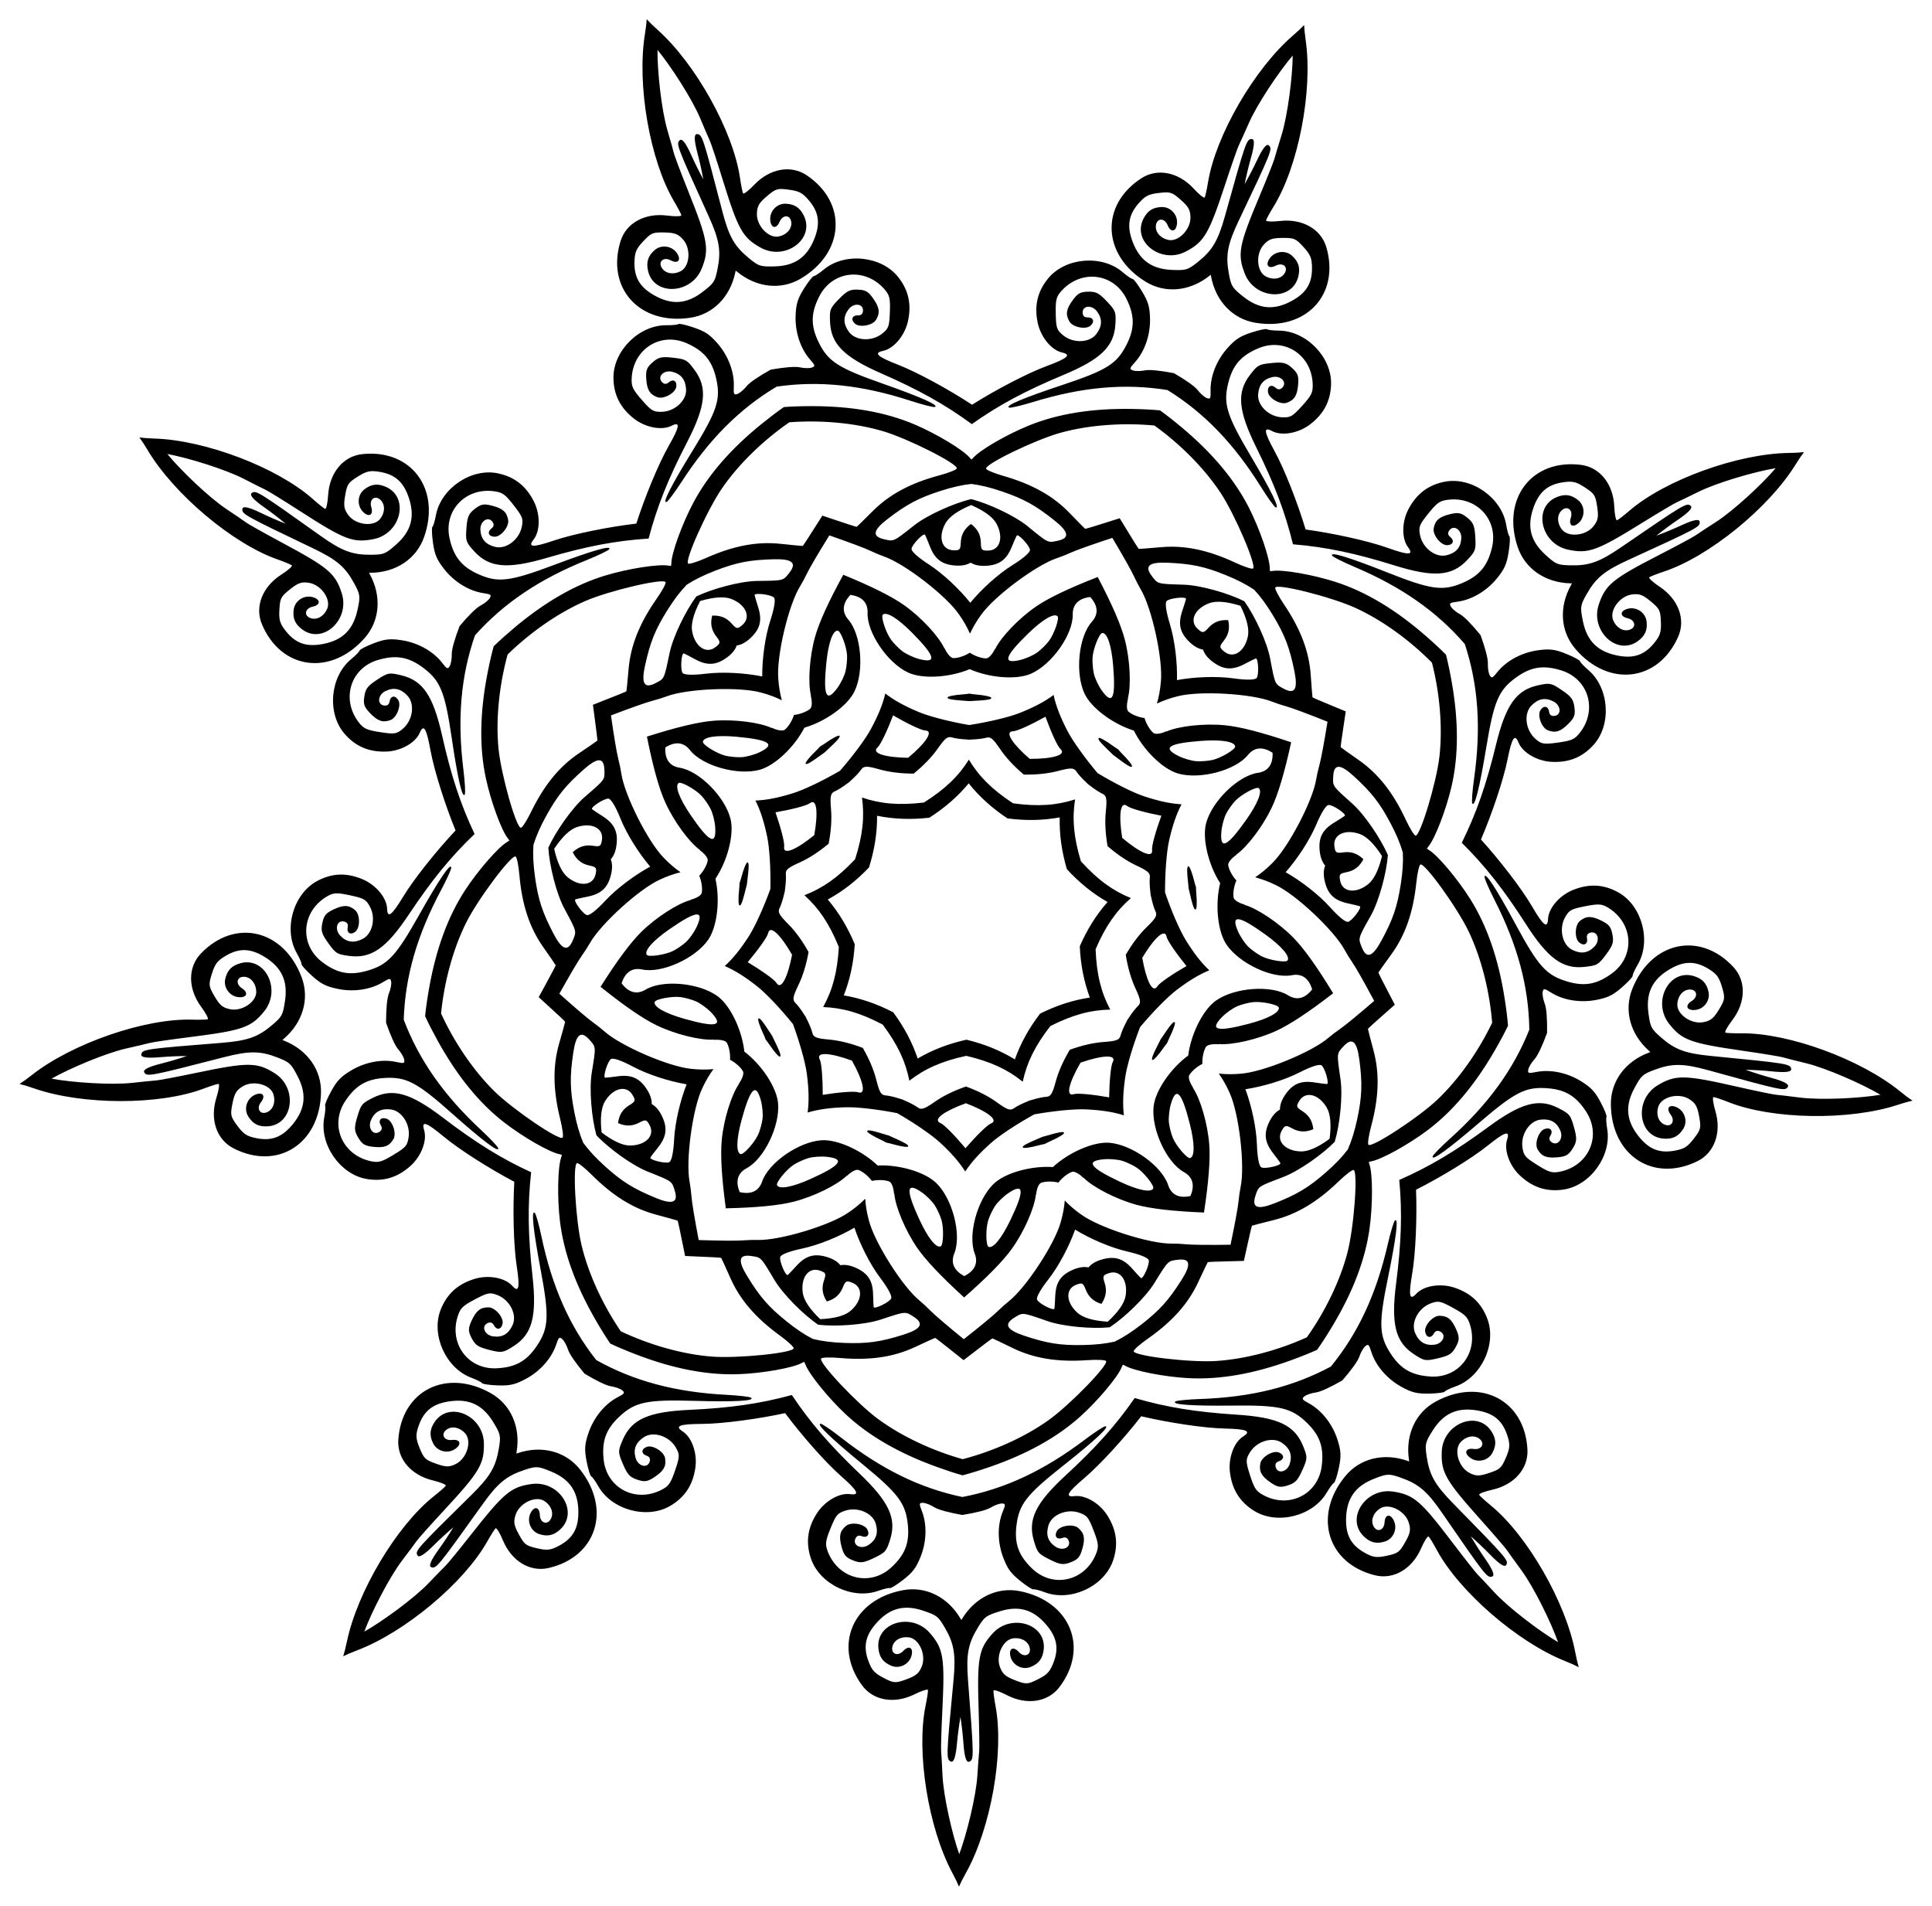 <?xml version="1.0" encoding="UTF-8"?>
<!DOCTYPE svg  PUBLIC '-//W3C//DTD SVG 1.1//EN'  'http://www.w3.org/Graphics/SVG/1.1/DTD/svg11.dtd'>
<svg enable-background="new 0 0 1655.586 1632.967" version="1.1" viewBox="0 0 1655.6 1633" xml:space="preserve" xmlns="http://www.w3.org/2000/svg">
<path d="m1347.1 499.85c-0.462-0.014-0.93-0.027-1.403-0.039-21.559-0.555-38.919-12.56-45.165-31.225-13.925-41.579 12.257-75.532 54.224-70.285 16.178 2.019 27.705 16.399 28.568 35.619 0.301 6.865 1.379 12.188 2.393 11.83 1.013-0.359 5.848-4.088 10.744-8.288 30.697-26.329 92.698-48.76 136.38-49.363 5.305-0.073 9.651-0.309 13.084-0.718-2.119 2.732-4.561 6.335-7.356 10.844-23.023 37.132-74.19 78.715-112.57 91.461-6.122 2.033-11.809 4.255-12.638 4.939-0.829 0.685 3.178 4.351 8.906 8.146 16.029 10.641 22.415 27.929 15.811 42.835-17.124 38.672-59.713 43.619-88.175 10.264-12.78-14.97-14.125-36.034-3.494-54.797 0.233-0.412 0.463-0.82 0.689-1.223zm67.162 401.56c-0.345-0.307-0.695-0.619-1.05-0.932-16.158-14.283-21.741-34.638-14.528-52.952 16.059-40.802 57.941-49.982 86.716-18.987 11.095 11.946 10.682 30.371-1.012 45.649-4.182 5.453-6.777 10.223-5.771 10.601 1.007 0.377 7.108 0.628 13.558 0.558 40.44-0.437 102.35 22.232 136.21 49.852 4.11 3.354 7.592 5.966 10.484 7.86-3.379 0.731-7.566 1.921-12.605 3.579-41.505 13.646-107.43 12.611-145.02-2.296-5.996-2.378-11.782-4.331-12.856-4.34-1.075-0.008-0.362 5.375 1.586 11.965 5.439 18.455-0.782 35.803-15.422 42.977-37.975 18.618-73.781-4.968-74.144-48.815-0.168-19.682 12.341-36.683 32.546-44.223 0.443-0.166 0.882-0.33 1.314-0.494zm-206.67 350.78c-0.066-0.457-0.135-0.92-0.205-1.389-3.197-21.328 5.611-40.509 22.908-49.901 38.529-20.933 76.513-1.045 78.633 41.195 0.821 16.283-11.339 30.132-30.118 34.319-6.708 1.489-11.763 3.475-11.234 4.411 0.529 0.935 5.041 5.05 10.028 9.142 31.26 25.659 64.116 82.822 72.296 125.74 0.993 5.211 1.98 9.45 2.979 12.76-3.058-1.612-7.031-3.392-11.956-5.361-40.566-16.225-90.402-59.394-109.62-94.979-3.065-5.676-6.242-10.891-7.059-11.589-0.819-0.698-3.733 3.885-6.476 10.185-7.696 17.634-23.612 26.924-39.439 23.009-41.058-10.148-53.326-51.231-25.42-85.053 12.523-15.185 33.033-20.168 53.358-12.956 0.446 0.158 0.888 0.314 1.324 0.466zm-383.79 135.87c0.243-0.393 0.488-0.792 0.736-1.195 11.26-18.393 30.336-27.425 49.624-23.502 42.97 8.73 59.284 48.381 33.757 82.102-9.838 13.001-28.054 15.794-45.131 6.931-6.096-3.171-11.244-4.899-11.442-3.842-0.196 1.057 0.616 7.109 1.805 13.449 7.453 39.749-4.121 104.66-25.443 142.79-2.589 4.63-4.557 8.512-5.92 11.69-1.306-3.201-3.206-7.117-5.713-11.792-20.646-38.505-31.074-103.61-22.922-143.22 1.301-6.318 2.219-12.355 2.042-13.415-0.179-1.06-5.357 0.576-11.508 3.64-17.23 8.561-35.395 5.447-45.002-7.725-24.929-34.165-7.919-73.523 35.198-81.494 19.354-3.583 38.268 5.784 49.203 24.373 0.24 0.408 0.479 0.811 0.715 1.208zm-381.34-142.61c0.439-0.145 0.883-0.292 1.332-0.443 20.448-6.852 40.868-1.509 53.121 13.894 27.306 34.309 14.316 75.169-26.915 84.592-15.893 3.636-31.643-5.934-39.027-23.701-2.631-6.348-5.464-10.981-6.295-10.298-0.829 0.683-4.098 5.842-7.262 11.463-19.841 35.24-70.43 77.524-111.28 93.032-4.96 1.883-8.963 3.591-12.049 5.149 1.057-3.292 2.119-7.513 3.204-12.706 8.934-42.767 42.794-99.343 74.501-124.45 5.058-4.004 9.642-8.038 10.187-8.964 0.545-0.927-4.474-3.002-11.155-4.609-18.702-4.517-30.616-18.579-29.508-34.844 2.864-42.196 41.193-61.412 79.347-39.803 17.129 9.696 25.597 29.029 22.025 50.297-0.079 0.467-0.155 0.929-0.229 1.385zm-200.45-354.37c0.429 0.171 0.865 0.344 1.305 0.517 20.069 7.895 32.276 25.113 31.762 44.79-1.136 43.834-37.352 66.785-74.993 47.501-14.512-7.431-20.426-24.886-14.662-43.242 2.065-6.554 2.872-11.924 1.797-11.935-1.075-0.01-6.894 1.841-12.931 4.113-37.851 14.242-103.78 14.115-145.04-0.26-5.01-1.746-9.175-3.01-12.54-3.8 2.925-1.843 6.452-4.393 10.621-7.674 34.334-27.019 96.638-48.594 137.06-47.444 6.448 0.184 12.552 0.04 13.566-0.319 1.013-0.36-1.498-5.175-5.583-10.701-11.423-15.482-11.511-33.911-0.207-45.66 29.317-30.483 71.03-20.566 86.368 20.512 6.889 18.438 0.949 38.692-15.458 52.687-0.36 0.307-0.716 0.612-1.066 0.913zm74.229-400.31c0.219 0.407 0.441 0.819 0.667 1.235 10.299 18.948 8.583 39.985-4.459 54.727-29.046 32.848-71.541 27.151-87.981-11.817-6.34-15.02 0.349-32.193 16.564-42.55 5.795-3.693 9.865-7.288 9.048-7.988-0.817-0.698-6.464-3.021-12.55-5.161-38.15-13.42-88.577-55.898-110.94-93.431-2.715-4.558-5.093-8.203-7.164-10.972 3.425 0.469 7.767 0.782 13.069 0.949 43.669 1.372 105.26 24.893 135.49 51.759 4.821 4.286 9.59 8.1 10.597 8.476 1.008 0.376 2.179-4.927 2.602-11.786 1.201-19.202 12.98-33.377 29.191-35.11 42.053-4.506 67.632 29.903 52.977 71.23-6.574 18.553-24.143 30.25-45.709 30.424-0.473 0.004-0.942 0.009-1.404 0.015zm314.18-258.94c-0.094 0.452-0.188 0.911-0.282 1.375-4.29 21.135-19.127 36.147-38.594 39.057-43.365 6.493-72.256-25.187-59.802-65.605 4.798-15.581 20.961-24.437 40.039-21.948 6.813 0.895 12.242 0.758 12.066-0.303-0.177-1.06-3.01-6.469-6.296-12.02-20.598-34.803-31.923-99.757-24.93-142.88 0.85-5.237 1.371-9.558 1.565-13.01 2.322 2.561 5.447 5.591 9.402 9.127 32.57 29.121 64.636 86.732 70.524 126.74 0.939 6.382 2.14 12.369 2.669 13.304 0.531 0.935 4.837-2.374 9.569-7.356 13.263-13.938 31.397-17.225 44.93-8.133 35.111 23.579 32.588 66.38-5.203 88.618-16.962 9.986-37.939 7.653-54.571-6.075-0.365-0.301-0.727-0.599-1.085-0.891zm407.12 3.588c-0.363 0.286-0.73 0.577-1.1 0.872-16.872 13.433-37.887 15.396-54.67 5.112-37.393-22.9-39.162-65.74-3.641-88.696 13.691-8.852 31.764-5.246 44.78 8.923 4.644 5.065 8.89 8.45 9.438 7.524 0.546-0.926 1.853-6.891 2.903-13.255 6.591-39.901 39.668-96.938 72.746-125.48 4.017-3.465 7.194-6.44 9.561-8.96 0.133 3.455 0.578 7.784 1.335 13.035 6.232 43.244-6.236 107.99-27.444 142.42-3.383 5.492-6.311 10.851-6.507 11.907-0.195 1.058 5.231 1.29 12.058 0.515 19.119-2.152 35.123 6.987 39.646 22.65 11.74 40.631-17.705 71.797-60.948 64.541-19.412-3.253-33.982-18.524-37.899-39.731-0.086-0.466-0.172-0.926-0.258-1.38zm-204.56 111.35c19.786-12.497 47.234-26.947 64.165-33.201 17.81-6.577 21.232-9.65 12.882-11.566-9.103-2.089-18.219-13.24-20.789-25.431-3.085-14.627-0.2-26.88 8.954-38.026 14.746-17.956 46.079-20.573 63.858-5.333 3.738 3.203 7.551 5.806 8.472 5.788 0.922-0.019 4.617 4.86 8.21 10.841 5.29 8.803 6.578 13.272 6.766 23.458 0.256 13.998-4.688 28.075-13.059 37.215-4.546 4.957-4.725 5.744-1.551 6.889 1.97 0.71 6.511 0.693 10.088-0.04 4.198-0.859 13.951 0.249 25.021 2.392 9.759 5.647 17.847 11.211 20.45 14.614 2.219 2.9 5.633 5.893 7.586 6.65 3.147 1.218 3.528 0.508 3.35-6.216-0.319-12.389 5.187-26.256 14.566-36.651 6.826-7.563 10.73-10.091 20.498-13.262 6.636-2.155 12.626-3.412 13.309-2.793 0.683 0.619 5.269 1.156 10.191 1.192 23.416 0.166 45.343 22.7 44.688 45.927-0.407 14.417-6.27 25.556-18.196 34.569-9.939 7.513-24.135 9.946-32.375 5.549-7.559-4.033-6.993 0.531 2.131 17.181 8.673 15.83 19.903 44.745 26.633 67.158 23.189 3.145 53.504 9.719 70.494 15.811 17.871 6.41 22.468 6.255 17.303-0.58-5.631-7.452-5.446-21.853 0.421-32.844 7.039-13.188 17.125-20.719 31.301-23.374 22.838-4.277 48.522 13.86 52.346 36.962 0.805 4.856 2.052 9.302 2.769 9.879 0.718 0.578 0.413 6.691-0.679 13.582-1.606 10.144-3.492 14.395-9.896 22.319-8.802 10.888-21.638 18.494-33.925 20.114-6.669 0.875-7.312 1.363-5.617 4.28 1.053 1.811 4.543 4.716 7.754 6.454 3.768 2.04 10.527 9.159 17.63 17.916 3.846 10.599 6.465 20.06 6.272 24.34-0.165 3.648 0.527 8.136 1.537 9.971 1.627 2.956 2.376 2.657 6.562-2.609 7.719-9.696 20.851-16.779 34.717-18.714 10.09-1.406 14.706-0.833 24.227 3.017 6.469 2.614 11.865 5.502 11.991 6.415 0.125 0.913 3.293 4.272 7.04 7.463 17.831 15.179 20.143 46.535 4.711 63.906-9.579 10.782-21.23 15.547-36.159 14.786-12.442-0.634-24.881-7.895-28.367-16.56-3.198-7.948-5.699-4.088-9.411 14.531-3.532 17.701-13.515 47.07-22.766 68.565 15.742 17.315 34.739 41.837 43.839 57.425 9.569 16.397 13.19 19.234 13.628 10.677 0.476-9.328 9.876-20.241 21.435-24.889 13.869-5.578 26.437-4.864 39.003 2.214 20.244 11.404 28.262 41.807 16.341 61.962-2.505 4.237-4.407 8.444-4.229 9.348 0.179 0.904-3.984 5.391-9.251 9.968-7.75 6.738-11.928 8.783-21.927 10.736-13.741 2.683-28.463 0.259-38.917-6.398-5.671-3.617-6.477-3.656-7.054-0.331-0.357 2.064 0.449 6.533 1.791 9.928 1.575 3.985 2.177 13.783 1.99 25.057-3.867 10.592-7.942 19.522-10.841 22.678-2.471 2.688-4.825 6.571-5.232 8.626-0.654 3.31 0.112 3.562 6.704 2.22 12.146-2.466 26.758 0.549 38.624 7.98 8.634 5.409 11.801 8.815 16.62 17.884 3.275 6.161 5.553 11.842 5.062 12.622-0.491 0.78-0.223 5.389 0.596 10.243 3.902 23.089-14.482 48.596-37.469 51.984-14.269 2.103-26.257-1.737-37.204-11.916-9.124-8.483-13.986-22.041-11.086-30.919 2.659-8.144-1.738-6.795-16.55 5.082-14.083 11.29-40.609 27.37-61.513 37.89 0.93 23.383-0.28 54.379-3.33 72.169-3.21 18.712-2.259 23.212 3.576 16.939 6.361-6.839 20.576-9.158 32.418-5.288 14.21 4.642 23.378 13.267 28.454 26.767 8.178 21.749-5.223 50.192-27.31 57.969-4.643 1.636-8.804 3.636-9.248 4.443-0.445 0.808-6.517 1.569-13.494 1.69-10.268 0.18-14.783-0.939-23.698-5.87-12.251-6.777-21.97-18.097-25.7-29.916-2.02-6.416-2.612-6.964-5.19-4.788-1.601 1.351-3.856 5.293-5.01 8.757-1.355 4.065-7.191 11.958-14.582 20.473-9.77 5.628-18.632 9.85-22.881 10.404-3.621 0.471-7.92 1.932-9.552 3.245-2.628 2.116-2.204 2.801 3.708 6.009 10.889 5.918 20.145 17.62 24.458 30.94 3.137 9.693 3.374 14.338 1.236 24.383-1.451 6.825-3.358 12.64-4.236 12.923-0.877 0.282-3.635 3.985-6.127 8.229-11.852 20.196-42.331 27.918-62.118 15.737-12.282-7.561-18.998-18.208-20.84-33.043-1.537-12.364 3.454-25.874 11.382-30.812 7.272-4.529 3.036-6.322-15.944-6.745-18.045-0.404-48.702-5.136-71.477-10.514-14.318 18.51-35.169 41.476-48.94 53.144-14.487 12.271-16.651 16.33-8.149 15.275 9.268-1.151 21.648 6.211 28.233 16.787 7.902 12.69 9.381 25.19 4.592 38.795-7.716 21.917-36.264 35.092-58.183 26.852-4.608-1.731-9.081-2.874-9.94-2.541-0.86 0.333-6.001-2.988-11.423-7.379-7.982-6.462-10.72-10.222-14.381-19.729-5.028-13.066-5.197-27.986-0.457-39.437 2.577-6.213 2.476-7.013-0.898-7.004-2.095 0.006-6.356 1.576-9.466 3.488-3.651 2.243-13.195 4.537-24.33 6.31-11.102-1.969-20.605-4.431-24.215-6.738-3.077-1.966-7.309-3.611-9.403-3.654-3.373-0.069-3.489 0.729-1.022 6.987 4.537 11.533 4.106 26.447-1.152 39.422-3.827 9.442-6.632 13.152-14.726 19.473-5.499 4.295-10.698 7.525-11.551 7.177-0.853-0.348-5.346 0.716-9.984 2.366-22.06 7.852-50.372-5.824-57.7-27.873-4.548-13.687-2.849-26.159 5.275-38.708 6.77-10.459 19.278-17.6 28.524-16.287 8.482 1.205 6.39-2.891-7.878-15.416-13.564-11.909-34.006-35.239-47.996-53.999-22.866 4.976-53.601 9.167-71.651 9.253-18.985 0.088-23.252 1.806-16.061 6.463 7.84 5.076 12.592 18.673 10.837 31.007-2.104 14.8-9.006 25.327-21.419 32.67-19.998 11.83-50.336 3.572-61.83-16.829-2.417-4.288-5.109-8.039-5.981-8.336-0.873-0.298-2.676-6.146-4.007-12.995-1.96-10.081-1.642-14.721 1.666-24.357 4.547-13.242 14.007-24.779 24.999-30.504 5.968-3.103 6.404-3.781 3.814-5.943-1.609-1.341-5.882-2.878-9.494-3.413-4.239-0.628-13.025-5.006-22.694-10.805-7.239-8.645-12.936-16.639-14.219-20.727-1.093-3.484-3.278-7.465-4.854-8.844-2.54-2.221-3.141-1.684-5.274 4.696-3.937 11.752-13.855 22.899-26.223 29.459-9.001 4.773-13.534 5.812-23.798 5.451-6.973-0.244-13.032-1.112-13.462-1.927-0.43-0.815-4.556-2.888-9.168-4.605-21.947-8.165-34.844-36.84-26.285-58.441 5.313-13.408 14.632-21.871 28.922-26.261 11.909-3.66 26.081-1.091 32.32 5.859 5.723 6.375 6.753 1.892 3.874-16.874-2.736-17.841-3.399-48.854-2.057-72.217-20.715-10.886-46.953-27.432-60.836-38.968-14.6-12.136-18.973-13.562-16.458-5.373 2.743 8.928-2.357 22.398-11.629 30.719-11.125 9.985-23.179 13.613-37.408 11.259-22.924-3.792-40.856-29.619-36.547-52.636 0.905-4.838 1.253-9.442 0.776-10.231-0.477-0.789 1.9-6.428 5.284-12.531 4.978-8.983 8.205-12.333 16.932-17.588 11.995-7.221 26.658-9.978 38.758-7.298 6.566 1.459 7.337 1.22 6.742-2.101-0.37-2.062-2.656-5.985-5.079-8.717-2.843-3.206-6.76-12.207-10.439-22.865 0.011-11.276 0.786-21.061 2.431-25.018 1.402-3.371 2.287-7.825 1.966-9.895-0.518-3.334-1.324-3.309-7.059 0.207-10.57 6.471-25.332 8.636-39.024 5.711-9.963-2.13-14.104-4.247-21.734-11.121-5.185-4.669-9.268-9.228-9.073-10.13 0.194-0.901-1.633-5.14-4.063-9.421-11.564-20.362-3.012-50.618 17.43-61.664 12.689-6.856 25.267-7.348 39.036-1.527 11.475 4.851 20.681 15.929 20.993 25.263 0.286 8.563 3.957 5.791 13.814-10.436 9.373-15.426 28.799-39.609 44.844-56.644-8.871-21.655-18.335-51.195-21.554-68.956-3.384-18.682-5.817-22.585-9.154-14.694-3.638 8.602-16.203 15.643-28.654 16.057-14.94 0.498-26.506-4.471-35.893-15.421-15.123-17.64-12.258-48.951 5.837-63.814 3.803-3.125 7.029-6.428 7.171-7.338 0.141-0.911 5.588-3.703 12.102-6.203 9.588-3.681 14.213-4.173 24.276-2.589 13.83 2.178 26.835 9.492 34.382 19.322 4.093 5.338 4.836 5.651 6.515 2.724 1.042-1.817 1.813-6.292 1.712-9.942-0.117-4.283 2.668-13.696 6.7-24.226 7.256-8.63 14.14-15.629 17.943-17.602 3.241-1.681 6.782-4.524 7.867-6.316 1.746-2.887 1.113-3.386-5.54-4.378-12.257-1.837-24.957-9.668-33.565-20.709-6.263-8.035-8.074-12.319-9.501-22.49-0.971-6.91-1.168-13.027-0.44-13.592 0.728-0.565 2.053-4.988 2.943-9.829 4.23-23.031 30.229-40.712 52.989-36.033 14.127 2.904 24.079 10.612 30.884 23.922 5.673 11.092 5.604 25.495-0.157 32.846-5.285 6.743-0.691 6.979 17.29 0.885 17.095-5.792 47.521-11.831 70.762-14.566 7.124-22.291 18.862-51.004 27.812-66.678 9.416-16.486 10.062-21.04 2.433-17.141-8.316 4.251-22.467 1.568-32.272-6.118-11.765-9.222-17.431-20.463-17.584-34.885-0.246-23.234 22.075-45.379 45.49-45.132 4.922 0.051 9.517-0.405 10.21-1.012 0.694-0.607 6.661 0.755 13.258 3.027 9.711 3.343 13.57 5.939 20.261 13.621 9.194 10.558 14.455 24.52 13.918 36.902-0.296 6.72 0.072 7.437 3.24 6.274 1.966-0.722 5.433-3.655 7.702-6.515 2.663-3.357 10.847-8.777 20.705-14.251 11.106-1.947 20.878-2.884 25.06-1.95 3.563 0.795 8.104 0.893 10.086 0.218 3.193-1.089 3.029-1.879-1.43-6.915-8.208-9.286-12.904-23.448-12.401-37.439 0.367-10.181 1.733-14.627 7.178-23.335 3.698-5.917 7.479-10.73 8.4-10.695 0.921 0.035 4.779-2.501 8.572-5.638 18.044-14.924 49.326-11.756 63.754 6.457 8.955 11.306 11.624 23.607 8.282 38.178-2.785 12.144-12.095 23.132-21.234 25.061-8.383 1.769-5.016 4.902 12.676 11.792 16.819 6.552 44.008 21.483 63.57 34.326zm233.33 168.39c8.931 12.425 19.416 34.872 22.093 48.94 4.301 22.634 3.967 21.883 11.589 25.972 9.592 5.144 12.382 0.577 9.205-15.07-4.13-20.346-8.195-30.901-18.4-47.822-5.3-8.779-10.473-15.899-16.05-21.895-6.794-4.572-14.635-8.569-24.134-12.432-18.308-7.436-29.368-9.802-50.11-10.702-15.951-0.692-20.026 2.777-13.446 11.447 5.23 6.89 4.436 6.677 27.464 7.388 14.314 0.446 38.123 7.294 51.791 14.174zm123.02 217.49c-1.145 15.259-7.542 39.193-14.534 51.691-11.254 20.103-11.027 19.313-7.816 27.345 4.041 10.106 9.114 8.4 16.738-5.627 9.915-18.241 13.585-28.94 16.644-48.462 1.583-10.132 2.197-18.912 1.779-27.09-2.266-7.869-5.703-15.971-10.497-25.036-9.245-17.464-16.197-26.386-31.508-40.408-11.774-10.783-17.126-10.746-17.658 0.126-0.422 8.64-0.894 7.966 16.289 23.313 10.678 9.542 24.515 30.093 30.563 44.148zm-45.556 245.68c-10.685 10.953-30.97 25.176-44.36 30.255-21.543 8.166-20.862 7.706-23.565 15.923-3.401 10.339 1.582 12.294 16.439 6.448 19.32-7.6 29.009-13.437 43.9-26.425 7.725-6.744 13.839-13.075 18.776-19.608 3.322-7.484 5.897-15.901 8.052-25.926 4.144-19.321 4.553-30.624 1.837-51.207-2.088-15.828-6.212-19.24-13.608-11.254-5.877 6.347-5.806 5.528-2.507 28.329 2.046 14.174-0.563 38.81-4.965 53.465zm-192.82 158.92c-15.226 1.522-39.908-0.621-53.429-5.337-21.752-7.593-20.934-7.506-28.287-2.95-9.251 5.734-6.69 10.434 8.448 15.507 19.685 6.597 30.859 8.353 50.616 7.976 10.253-0.2 19.006-1.12 26.987-2.952 7.356-3.598 14.738-8.39 22.833-14.685 15.594-12.137 23.173-20.533 34.323-38.046 8.575-13.467 7.608-18.732-3.19-17.368-8.582 1.084-8.001 0.503-20.13 20.09-7.543 12.173-25.378 29.368-38.17 37.765zm-249.86-2.202c-12.642-8.621-30.172-26.128-37.499-38.432-11.783-19.798-11.212-19.206-19.773-20.442-10.773-1.554-11.832 3.693-3.496 17.309 10.84 17.707 18.27 26.235 33.647 38.645 7.983 6.437 15.279 11.358 22.571 15.085 7.948 1.972 16.683 3.046 26.931 3.427 19.747 0.726 30.95-0.834 50.748-7.082 15.226-4.805 17.869-9.459 8.72-15.355-7.271-4.686-6.452-4.757-28.334 2.45-13.603 4.477-38.319 6.185-53.515 4.395zm-189.99-162.29c-4.143-14.73-6.318-39.409-4.022-53.544 3.7-22.74 3.757-21.92-2.007-28.369-7.254-8.115-11.438-4.777-13.804 11.013-3.078 20.532-2.868 31.841 0.935 51.232 1.978 10.062 4.404 18.522 7.593 26.064 4.821 6.62 10.822 13.057 18.427 19.936 14.66 13.249 24.245 19.255 43.428 27.195 14.752 6.106 19.768 4.24 16.55-6.158-2.558-8.263-1.884-7.792-23.28-16.336-13.298-5.314-33.329-19.893-43.82-31.032zm-41.219-246.45c6.295-13.947 20.492-34.25 31.337-43.603 17.451-15.041 16.968-14.377 16.698-23.022-0.341-10.879-5.691-11.011-17.653-0.437-15.556 13.75-22.664 22.548-32.215 39.846-4.953 8.979-8.533 17.02-10.937 24.848-0.562 8.169-0.103 16.959 1.301 27.117 2.714 19.573 6.195 30.335 15.787 48.747 7.376 14.16 12.418 15.955 16.636 5.921 3.352-7.974 3.565-7.18-7.333-27.478-6.771-12.619-12.744-36.662-13.62-51.939zm126.84-215.28c13.787-6.638 37.713-13.065 52.033-13.259 23.037-0.305 22.239-0.106 27.59-6.903 6.732-8.553 2.718-12.093-13.242-11.682-20.754 0.534-31.855 2.705-50.291 9.817-9.566 3.695-17.476 7.553-24.35 12.004-5.682 5.897-10.98 12.925-16.434 21.609-10.502 16.738-14.753 27.22-19.24 47.49-3.452 15.588-0.743 20.204 8.938 15.23 7.693-3.954 7.346-3.209 12.045-25.763 2.925-14.019 13.804-36.277 22.952-48.543zm235.54-83.388c14.828 3.777 37.288 14.233 48.382 23.289 17.843 14.574 17.105 14.214 25.572 12.446 10.654-2.224 9.855-7.517-2.635-17.461-16.242-12.932-26.141-18.404-44.835-24.806-9.703-3.318-18.243-5.448-26.369-6.456-8.143 0.865-16.719 2.843-26.479 5.99-18.804 6.072-28.798 11.369-45.265 24.012-12.664 9.722-13.556 15-2.942 17.412 8.435 1.916 7.69 2.264 25.787-11.994 11.252-8.859 33.892-18.917 48.785-22.433zm220.21 103.72c1.601 6.968 0.333 12.545-3.845 17.735-3.899 4.844-3.849 5.723 0.534 9.251 7.823 6.297 17.538-0.052 20.212-13.211 1.26-6.199-0.964-15.206-6.386-26.086-11.593-3.655-20.837-4.444-26.763-2.231-12.579 4.698-17.332 15.286-9.89 22.029 4.169 3.778 5.045 3.69 9.221-0.918 4.474-4.937 9.784-7.061 16.917-6.569zm115.85 204.81c-3.253 6.367-7.809 9.824-14.345 11.114-6.101 1.204-6.627 1.91-5.537 7.43 1.945 9.852 13.468 11.233 23.975 2.872 4.95-3.939 9.035-12.268 11.876-24.087-6.532-10.252-13.105-16.798-19.068-18.912-12.656-4.487-23.102 0.569-21.736 10.518 0.766 5.574 1.493 6.07 7.654 5.223 6.601-0.907 12.034 0.88 17.181 5.841zm-42.901 231.36c-6.584 2.786-12.297 2.506-18.133-0.707-5.448-2.999-6.304-2.797-9.018 2.132-4.843 8.798 3.097 17.262 16.52 17.612 6.324 0.164 14.807-3.59 24.58-10.818 1.586-12.052 0.758-21.292-2.45-26.744-6.811-11.572-18.063-14.414-23.411-5.914-2.996 4.762-2.758 5.609 2.506 8.921 5.639 3.548 8.653 8.409 9.407 15.519zm-181.58 149.66c-6.835-2.098-11.031-5.984-13.437-12.198-2.246-5.799-3.032-6.195-8.278-4.163-9.365 3.627-8.724 15.214 1.335 24.11 4.739 4.191 13.651 6.768 25.784 7.513 8.962-8.213 14.267-15.823 15.314-22.062 2.221-13.243-4.572-22.653-14.132-19.579-5.356 1.722-5.718 2.524-3.815 8.444 2.039 6.343 1.223 12.004-2.769 17.935zm-235.3-2.074c-3.887-6-4.603-11.675-2.453-17.981 2.007-5.886 1.659-6.694-3.666-8.51-9.505-3.242-16.462 6.047-14.475 19.327 0.936 6.257 6.107 13.959 14.922 22.328 12.144-0.531 21.1-2.95 25.912-7.057 10.213-8.717 11.059-20.292 1.759-24.083-5.21-2.124-6.003-1.742-8.351 4.016-2.515 6.17-6.779 9.982-13.65 11.959zm-178.92-152.83c0.879-7.095 3.978-11.902 9.679-15.351 5.321-3.219 5.574-4.061 2.662-8.876-5.197-8.593-16.498-5.949-23.512 5.501-3.304 5.395-4.294 14.618-2.921 26.696 9.644 7.399 18.06 11.303 24.386 11.25 13.427-0.112 21.515-8.436 16.828-17.318-2.626-4.976-3.479-5.193-8.979-2.291-5.892 3.109-11.609 3.289-18.143 0.387zm-38.817-232.08c5.234-4.87 10.698-6.561 17.282-5.538 6.145 0.955 6.881 0.472 7.745-5.088 1.542-9.923-8.814-15.162-21.547-10.899-5.999 2.009-12.686 8.438-19.398 18.573 2.632 11.868 6.569 20.267 11.45 24.293 10.358 8.545 21.904 7.367 24.022-2.45 1.187-5.5 0.673-6.214-5.406-7.526-6.513-1.405-11.007-4.942-14.147-11.366zm119.44-202.74c7.14-0.366 12.412 1.851 16.798 6.866 4.094 4.681 4.968 4.784 9.203 1.081 7.56-6.611 2.994-17.28-9.5-22.2-5.886-2.317-15.142-1.691-26.798 1.759-5.612 10.783-7.995 19.748-6.844 25.969 2.442 13.204 12.044 19.723 19.977 13.565 4.444-3.45 4.51-4.328 0.697-9.24-4.085-5.263-5.255-10.862-3.532-17.8zm221.82-78.528c5.705 4.309 8.319 9.396 8.454 16.057 0.127 6.217 0.73 6.858 6.355 6.743 10.04-0.205 13.401-11.313 6.992-23.112-3.02-5.559-10.513-11.028-21.659-15.878-11.23 4.653-18.818 9.989-21.936 15.494-6.616 11.684-3.451 22.85 6.584 23.232 5.622 0.214 6.237-0.416 6.473-6.63 0.253-6.658 2.956-11.698 8.736-15.906zm31.263 252.28c-13.183-8.743-24.087-18.596-33.222-30.038-9.335 11.28-20.411 20.939-33.746 29.448-15.719 1.776-30.405 1.237-44.758-1.656 0.099 14.641-2.176 29.16-6.922 44.25-10.899 11.465-22.496 20.492-35.351 27.501 9.487 11.152 17.076 23.737 23.141 38.347-0.98 15.788-4.061 30.158-9.403 43.79 14.436 2.445 28.339 7.207 42.376 14.501 9.398 12.725 16.274 25.713 20.945 39.589 12.63-7.406 26.341-12.695 41.783-16.13 15.378 3.707 28.994 9.236 41.492 16.864 4.915-13.792 12.018-26.657 21.639-39.214 14.163-7.046 28.148-11.562 42.625-13.752-5.101-13.724-7.928-28.146-8.63-43.949 6.321-14.501 14.131-26.95 23.813-37.933-12.729-7.235-24.165-16.465-34.861-28.12-4.479-15.172-6.498-29.728-6.141-44.365-14.401 2.64-29.095 2.92-44.78 0.867zm32.58-87.117c-11.46 6.384-24.151 12.361-27.669 12.433-7.995 0.163-0.275 11.191 14.164 23.678 19.09 0.052 32.151-3.204 26.225-8.573-2.608-2.363-8.261-15.2-12.72-27.538zm99.296 84.822c-12.883-2.476-26.446-6.055-29.187-8.261-6.229-5.014-7.404 8.396-4.37 27.243 14.59 12.31 26.689 18.212 25.6 10.29-0.479-3.486 3.442-16.954 7.956-29.272zm21.543 128.8c-8.277-10.178-16.367-21.637-17.048-25.089-1.549-7.845-11.069 1.672-20.859 18.06 3.264 18.809 8.739 31.106 12.997 24.338 1.874-2.978 13.535-10.776 24.91-17.309zm-66.29 112.52c0.202-13.117 1.371-27.096 3.067-30.178 3.856-7.005-9.554-5.834-27.588 0.427-9.59 16.506-13.301 29.446-5.688 26.998 3.35-1.077 17.294 0.445 30.208 2.752zm-123.11 43.582c8.586-9.918 18.467-19.876 21.748-21.146 7.457-2.888-3.569-10.61-21.408-17.406-17.956 6.48-29.116 14.007-21.712 17.026 3.258 1.328 12.962 11.458 21.372 21.526zm-122.32-45.745c12.953-2.079 26.922-3.355 30.252-2.22 7.568 2.581 4.086-10.422-5.211-27.094-17.921-6.578-31.308-7.985-27.576-0.913 1.642 3.112 2.564 17.109 2.535 30.227zm-64.297-113.67c11.259 6.733 22.78 14.735 24.601 17.745 4.138 6.842 9.829-5.357 13.424-24.105-9.5-16.558-18.85-26.242-20.537-18.425-0.742 3.44-9.033 14.755-17.488 24.785zm23.81-128.4c4.297 12.395 7.979 25.93 7.439 29.407-1.228 7.902 10.973 2.214 25.778-9.837 3.366-18.791 2.428-32.219-3.889-27.316-2.779 2.158-16.404 5.497-29.328 7.745zm100.78-83.059c-4.676 12.257-10.555 24.993-13.204 27.309-6.019 5.264 6.982 8.75 26.07 9.034 14.657-12.231 22.57-23.121 14.579-23.425-3.516-0.134-16.099-6.334-27.445-12.918zm123.63-53.978c3.188-2.371 7.622-6.729 9.851-9.686 4.527-6.004 9.248-19.551 7.42-21.303-3.048-2.926-12.9 2.896-25.238 14.907-20.342 19.822-22.252 26.398-6.514 22.521 4.769-1.174 11.279-4.075 14.467-6.444l0.014 0.004zm-164.4 16.216c0.918-3.865 1.513-10.054 1.32-13.752-0.391-7.509-5.483-20.921-8.009-21.089-4.215-0.282-8.021 10.51-9.751 27.642-2.842 28.26-0.078 34.526 9.486 21.44 2.899-3.965 6.021-10.371 6.94-14.235l0.013-0.005zm-115.51 118.1c-1.781-3.551-5.303-8.674-7.829-11.384-5.126-5.501-17.648-12.502-19.691-11.007-3.411 2.493 0.612 13.207 10.298 27.443 15.988 23.475 22.133 26.498 21.048 10.326-0.328-4.901-2.054-11.815-3.833-15.366l0.006-0.013zm-12.577 164.72c-3.647-1.575-9.638-3.236-13.314-3.688-7.463-0.919-21.555 1.767-22.159 4.225-1.01 4.102 8.957 9.724 25.529 14.403 27.337 7.706 33.988 6.072 22.761-5.619-3.401-3.543-9.168-7.73-12.814-9.307l-0.003-0.014zm96.243 134.26c-3.807 1.138-9.463 3.716-12.57 5.733-6.308 4.093-15.377 15.209-14.259 17.48 1.863 3.792 13.112 1.691 28.814-5.376 25.895-11.669 29.939-17.196 13.824-18.935-4.883-0.528-11.992-0.029-15.798 1.107l-0.011-0.009zm160.03 40.989c-2.185 3.318-4.86 8.93-5.944 12.472-2.201 7.19-2.003 21.534 0.313 22.556 3.865 1.707 11.132-7.133 18.617-22.64 12.336-25.584 11.882-32.417-1.581-23.391-4.08 2.735-9.205 7.687-11.391 11.003l-0.014 7e-4zm148.94-71.466c0.459 3.946 2.017 9.965 3.463 13.375 2.936 6.923 12.308 17.784 14.739 17.078 4.058-1.177 3.942-12.619-0.291-29.31-6.995-27.528-11.736-32.47-16.247-16.902-1.368 4.717-2.111 11.805-1.653 15.75l-0.01 0.01zm68.155-150.48c2.889 2.728 7.95 6.337 11.25 8.02 6.699 3.416 20.86 5.712 22.268 3.608 2.352-3.51-5.092-12.201-19.063-22.266-23.053-16.591-29.861-17.33-23.31-2.505 1.984 4.493 5.971 10.4 8.858 13.128l-0.002 0.014zm-44.518-159.08c3.966 0.233 10.164-0.256 13.773-1.088 7.327-1.689 19.651-9.033 19.377-11.549-0.454-4.2-11.743-6.074-28.915-4.803-28.324 2.109-34.015 5.919-19.467 13.065 4.408 2.166 11.259 4.128 15.224 4.363l0.008 0.012zm-87.971-75.153c0.851 3.879 3.86 10.34 6.689 14.355 9.332 13.253 12.206 7.037 9.862-21.269-1.428-17.16-5.043-28.018-9.262-27.81-2.528 0.123-7.856 13.443-8.379 20.944-0.258 3.695 0.228 9.893 1.078 13.774l0.013 0.006zm-164.09-19.121c3.146 2.425 9.603 5.439 14.351 6.697 15.667 4.154 13.873-2.455-6.116-22.632-12.124-12.227-21.872-18.221-24.971-15.35-1.858 1.72 2.623 15.348 7.044 21.43 2.177 2.996 6.533 7.432 9.679 9.858l0.014-0.004zm-137.99 90.825c3.968-0.165 10.853-2.006 15.298-4.094 14.672-6.889 9.049-10.798-19.233-13.406-17.147-1.573-28.468 0.101-28.996 4.293-0.318 2.511 11.875 10.071 19.171 11.889 3.594 0.896 9.782 1.493 13.752 1.33l0.008-0.012zm-47.324 158.27c2.934-2.677 7.024-8.513 9.088-12.97 6.811-14.708-0.009-14.089-23.351 2.093-14.147 9.817-21.743 18.376-19.453 21.926 1.371 2.128 15.57 0.082 22.328-3.216 3.329-1.624 8.453-5.144 11.389-7.82l-0.001-0.014zm65.484 151.66c0.527-3.937-0.091-11.036-1.375-15.777-4.236-15.645-9.063-10.787-16.542 16.613-4.527 16.614-4.844 28.053-0.808 29.3 2.418 0.749 11.98-9.945 15.037-16.815 1.506-3.384 3.169-9.374 3.698-13.312l-0.01-0.01zm147.65 74.088c-2.127-3.354-7.164-8.396-11.195-11.202-13.302-9.262-13.876-2.438-1.993 23.359 7.211 15.637 14.321 24.603 18.215 22.965 2.334-0.98 2.784-15.319 0.711-22.547-1.021-3.56-3.598-9.218-5.724-12.574l-0.014-1e-3zm160.73-38.153c-3.785-1.202-10.885-1.827-15.776-1.385-16.143 1.455-12.197 7.052 13.488 19.176 15.575 7.343 26.785 9.642 28.715 5.883 1.158-2.251-7.714-13.525-13.949-17.729-3.071-2.071-8.681-4.749-12.467-5.953l-0.011 0.008zm98.602-132.54c-3.673 1.512-9.512 5.597-12.976 9.08-11.431 11.491-4.81 13.242 22.658 6.019 16.651-4.386 26.716-9.831 25.779-13.951-0.56-2.469-14.603-5.402-22.081-4.615-3.684 0.388-9.703 1.942-13.377 3.453l-0.003 0.014zm-9.663-164.91c-1.841 3.519-3.689 10.402-4.104 15.296-1.37 16.151 4.827 13.236 21.227-9.954 9.936-14.064 14.146-24.704 10.78-27.257-2.016-1.531-14.659 5.248-19.882 10.658-2.573 2.665-6.184 7.725-8.028 11.244l0.006 0.013zm-219.28-180.73c9.661-11.688 23.768-24.55 36.21-32.303 9.298-5.803 14.983-10.735 14.938-12.957-0.069-3.403-10.039-14.199-11.362-12.306-0.344 0.492-2.28 4.918-4.299 9.835-4.471 10.88-10.594 15.382-21.833 16.052-5.549 0.331-10.029-0.587-13.35-2.679-3.357 2.033-7.853 2.872-13.396 2.443-11.225-0.868-17.268-5.477-21.546-16.434-1.933-4.952-3.79-9.411-4.125-9.909-1.29-1.915-11.448 8.703-11.578 12.104-0.085 2.221 5.513 7.252 14.707 13.218 12.304 7.972 26.182 21.08 35.635 32.936zm177.14 66.246c14.914-2.744 33.987-3.529 48.502-1.47 10.853 1.531 18.378 1.408 19.772-0.324 2.134-2.651 1.437-17.33-0.794-16.731-0.58 0.155-4.907 2.302-9.615 4.77-10.418 5.461-18.003 4.974-27.043-1.737-4.463-3.313-7.305-6.897-8.505-10.634-3.878-0.601-7.862-2.848-11.832-6.739-8.041-7.88-9.708-15.296-5.942-26.439 1.702-5.036 3.146-9.645 3.209-10.242 0.243-2.296-14.364-0.692-16.649 1.831-1.492 1.647-0.438 9.099 2.77 19.579 4.301 14.015 6.506 32.977 6.127 48.136zm93.112 164.61c13.188 7.485 28.304 19.144 38.1 30.05 7.33 8.149 13.174 12.891 15.354 12.461 3.339-0.659 12.24-12.352 10.146-13.327-0.544-0.254-5.239-1.391-10.432-2.526-11.492-2.513-16.988-7.762-19.6-18.714-1.289-5.407-1.163-9.979 0.32-13.613-2.585-2.954-4.192-7.235-4.732-12.768-1.095-11.205 2.395-17.957 12.443-24.073 4.541-2.764 8.61-5.366 9.042-5.783 1.662-1.603-10.559-9.763-13.931-9.3-2.202 0.302-6.184 6.689-10.464 16.779-5.714 13.501-16.213 29.444-26.248 40.813zm-34.48 185.95c5.292 14.211 9.377 32.858 9.87 47.51 0.377 10.954 1.805 18.343 3.752 19.415 2.982 1.641 17.316-1.595 16.339-3.687-0.254-0.544-3.119-4.433-6.367-8.641-7.188-9.312-8.024-16.866-2.985-26.934 2.488-4.971 5.523-8.392 8.995-10.222-0.082-3.924 1.44-8.237 4.582-12.823 6.364-9.287 13.377-12.216 25.006-10.442 5.255 0.802 10.045 1.423 10.644 1.382 2.304-0.159-1.813-14.266-4.694-16.079-1.881-1.184-9.037 1.149-18.801 6.128-13.056 6.67-31.346 12.134-46.341 14.393zm-145.94 120.28c-5.081 14.288-13.938 31.198-22.978 42.74-6.752 8.633-10.408 15.212-9.605 17.285 1.229 3.174 14.29 9.909 14.886 7.678 0.155-0.58 0.46-5.401 0.676-10.712 0.479-11.753 4.694-18.078 15.026-22.551 5.101-2.209 9.625-2.878 13.462-2.049 2.46-3.058 6.398-5.385 11.752-6.877 10.845-3.024 18.1-0.759 25.868 8.074 3.51 3.992 6.78 7.547 7.266 7.9 1.867 1.359 7.781-12.094 6.739-15.334-0.68-2.116-7.661-4.929-18.341-7.391-14.288-3.283-31.812-10.854-44.751-18.762zm-189.11-1.667c-13.076 7.679-30.731 14.94-45.075 17.97-10.722 2.274-17.751 4.963-18.468 7.067-1.099 3.221 4.577 16.776 6.468 15.451 0.492-0.345 3.824-3.842 7.404-7.771 7.922-8.695 15.216-10.831 26.006-7.617 5.327 1.587 9.224 3.982 11.629 7.083 3.85-0.762 8.362-0.013 13.423 2.286 10.251 4.655 14.354 11.053 14.626 22.813 0.123 5.314 0.342 10.139 0.487 10.722 0.557 2.241 13.734-4.263 15.019-7.415 0.839-2.058-2.7-8.7-9.299-17.451-8.835-11.699-17.393-28.763-22.221-43.138zm-143.8-122.83c-14.953-2.522-33.144-8.309-46.08-15.207-9.675-5.15-16.788-7.608-18.69-6.458-2.912 1.761-7.277 15.793-4.977 15.993 0.598 0.052 5.399-0.485 10.667-1.194 11.658-1.569 18.619 1.484 24.818 10.882 3.061 4.64 4.506 8.979 4.355 12.901 3.439 1.891 6.414 5.365 8.814 10.379 4.861 10.155 3.891 17.693-3.459 26.877-3.322 4.15-6.255 7.987-6.519 8.527-1.014 2.075 13.262 5.563 16.272 3.974 1.966-1.037 3.524-8.4 4.094-19.346 0.752-14.641 5.165-33.214 10.706-47.329zm-31.197-186.53c-9.833-11.544-20.05-27.669-25.524-41.269-4.101-10.164-7.97-16.62-10.166-16.961-3.363-0.522-15.726 7.421-14.093 9.053 0.425 0.425 4.447 3.099 8.939 5.942 9.939 6.292 13.309 13.104 12.017 24.288-0.638 5.522-2.32 9.775-4.957 12.682 1.419 3.659 1.464 8.233 0.08 13.616-2.804 10.904-8.392 16.055-19.926 18.365-5.212 1.044-9.926 2.098-10.475 2.342-2.11 0.938 6.583 12.786 9.91 13.504 2.173 0.469 8.099-4.17 15.571-12.188 9.987-10.733 25.305-22.123 38.624-29.374zm95.998-162.94c-0.112-15.164 2.427-34.084 6.974-48.021 3.392-10.422 4.577-17.854 3.114-19.528-2.24-2.562-16.817-4.424-16.615-2.124 0.052 0.598 1.415 5.232 3.028 10.298 3.569 11.208 1.772 18.593-6.407 26.33-4.038 3.82-8.06 5.997-11.949 6.529-1.265 3.715-4.17 7.248-8.691 10.482-9.157 6.551-16.749 6.904-27.069 1.26-4.664-2.551-8.952-4.773-9.53-4.939-2.219-0.638-3.175 14.026-1.088 16.714 1.363 1.756 8.885 2.011 19.763 0.672 14.549-1.802 33.606-0.681 48.469 2.325zm336.04-215.01c-26.638-2.498-55.818-0.561-80.374 6.207-21.509 5.93-64.938 26.911-63.83 30.825 0.325 1.147 6.987 3.919 14.802 6.162 24.702 7.085 42.598 17.109 56.719 31.766 7.07 7.337 13.076 13.446 13.35 13.574 0.274 0.13 8.714-2.404 18.758-5.63l-1e-4 -0.004c3.141-1.009 6.886-2.188 10.85-3.42 2.183 3.53 4.236 6.878 5.944 9.701l-3e-3 0.003c5.462 9.024 10.169 16.475 10.46 16.557 0.291 0.082 8.832-0.586 18.981-1.483 20.273-1.794 40.355 2.385 63.644 13.248 7.369 3.436 14.216 5.715 15.213 5.063 3.405-2.226-15.599-46.556-27.939-65.145-14.088-21.221-34.837-41.83-56.576-57.424zm237.86 203.19c-18.8-19.036-42.398-36.309-65.56-46.908-20.288-9.284-67.044-21.126-68.71-17.416-0.488 1.087 2.833 7.493 7.378 14.235 14.369 21.306 21.635 40.488 23.031 60.792 0.7 10.165 1.374 18.706 1.501 18.98 0.126 0.275 8.221 3.76 17.988 7.745l0.003-0.004c3.055 1.246 6.682 2.75 10.51 4.355-0.597 4.108-1.176 7.992-1.682 11.252l-0.004 6e-4c-1.617 10.424-2.8 19.157-2.629 19.407 0.17 0.25 7.142 5.228 15.494 11.064 16.684 11.657 29.381 27.767 40.239 51.058 3.436 7.369 7.216 13.516 8.399 13.657 4.039 0.483 17.976-45.691 20.472-67.862 2.848-25.312 0.201-54.436-6.429-80.356zm51.606 308.55c-2.166-26.667-9.14-55.067-20.07-78.075-9.575-20.153-37.779-59.279-41.441-57.507-1.073 0.519-2.646 7.561-3.498 15.647-2.688 25.557-9.452 44.922-21.434 61.374-5.998 8.236-10.971 15.213-11.05 15.504-0.08 0.292 3.881 8.164 8.801 17.495l0.004-9e-4c1.539 2.918 3.351 6.402 5.252 10.092-3.098 2.763-6.038 5.366-8.521 7.538l-0.004-0.002c-7.939 6.946-14.459 12.875-14.489 13.176-0.03 0.3 2.11 8.596 4.757 18.435 5.287 19.654 4.659 40.156-1.995 64.978-2.104 7.854-3.16 14.992-2.345 15.861 2.783 2.967 43.14-23.446 59.304-38.827 18.452-17.559 35.144-41.571 46.727-65.689zm-158.8 269.53c15.482-21.82 28.395-48.059 34.811-72.709 5.62-21.592 9.164-69.694 5.22-70.691-1.155-0.292-6.887 4.091-12.737 9.738-18.487 17.85-36.116 28.337-55.87 33.237-9.889 2.454-18.183 4.602-18.431 4.774-0.249 0.172-2.275 8.748-4.503 19.059l0.004 0.002c-0.697 3.225-1.548 7.058-2.464 11.107-4.149 0.126-8.075 0.229-11.373 0.297l-0.001-0.004c-10.547 0.218-19.352 0.569-19.569 0.781-0.216 0.21-3.909 7.941-8.206 17.18-8.583 18.454-22.243 33.756-43.295 48.494-6.66 4.664-12.057 9.453-11.992 10.643 0.225 4.061 48.118 9.769 70.386 8.377 25.422-1.59 53.644-9.255 78.019-20.284zm-294.9 104.4c25.886-6.764 52.644-18.564 73.403-33.322 18.184-12.928 51.818-47.498 49.438-50.797-0.697-0.966-7.906-1.293-16.017-0.728-25.636 1.791-45.881-1.508-64.163-10.451-9.153-4.477-16.887-8.162-17.187-8.19-0.301-0.028-7.366 5.239-15.701 11.706l0.002 0.004c-2.606 2.022-5.723 4.412-9.027 6.925-3.259-2.571-6.333-5.015-8.903-7.083l0.002-4e-3c-8.219-6.612-15.19-12.004-15.492-11.98-0.301 0.022-8.099 3.571-17.329 7.886-18.437 8.62-38.737 11.561-64.337 9.319-8.1-0.709-15.313-0.509-16.027 0.445-2.438 3.256 30.581 38.413 48.535 51.66 20.497 15.122 47.042 27.392 72.805 34.611zm-293.01-109.58c24.177 11.458 52.26 19.618 77.65 21.656 22.24 1.784 70.226-3.078 70.523-7.135 0.087-1.189-5.225-6.072-11.802-10.853-20.789-15.106-34.178-30.646-42.434-49.249-4.134-9.313-7.689-17.107-7.902-17.322-0.213-0.215-9.011-0.721-19.552-1.125l-0.002 0.004c-3.297-0.126-7.22-0.299-11.366-0.498-0.844-4.064-1.628-7.912-2.268-11.149l0.004-2e-3c-2.046-10.348-3.921-18.96-4.167-19.136-0.245-0.177-8.499-2.47-18.344-5.098-19.664-5.248-37.106-16.044-55.275-34.217-5.75-5.75-11.403-10.233-12.564-9.961-3.961 0.927-1.265 49.084 3.973 70.772 5.981 24.759 18.429 51.222 33.524 73.311zm-154.02-272.29c11.156 24.318 27.423 48.62 45.563 66.502 15.89 15.663 55.775 42.783 58.61 39.866 0.831-0.855-0.099-8.01-2.065-15.9-6.215-24.935-6.482-45.446-0.85-65.003 2.819-9.791 5.106-18.048 5.081-18.348-0.024-0.302-6.439-6.345-14.254-13.43l-0.004 0.002c-2.444-2.216-5.338-4.87-8.387-7.687 1.966-3.656 3.839-7.107 5.429-9.998l0.004 9e-4c5.084-9.243 9.183-17.044 9.108-17.337-0.074-0.293-4.923-7.356-10.775-15.696-11.69-16.66-18.112-36.141-20.349-61.742-0.709-8.1-2.158-15.169-3.222-15.706-3.63-1.836-32.519 36.787-42.448 56.768-11.334 22.811-18.807 51.084-21.443 77.709zm57.036-307.59c-7.085 25.8-10.245 54.872-7.844 80.23 2.104 22.212 15.226 68.625 19.273 68.213 1.185-0.121 5.073-6.2 8.639-13.507 11.267-23.097 24.246-38.98 41.132-50.341 8.453-5.688 15.512-10.543 15.686-10.79 0.175-0.247-0.854-8.999-2.287-19.45l-0.004-7e-4c-0.448-3.268-0.959-7.162-1.484-11.28 3.856-1.537 7.509-2.977 10.585-4.169l0.003 0.004c9.836-3.812 17.99-7.153 18.122-7.426 0.132-0.272 0.957-8.799 1.835-18.95 1.754-20.277 9.356-39.328 24.099-60.377 4.664-6.661 8.097-13.007 7.628-14.103-1.601-3.74-48.558 7.278-69.006 16.202-23.345 10.189-47.243 27.043-66.376 45.745zm241.41-198.97c-22.011 15.209-43.12 35.449-57.58 56.418-12.666 18.368-32.448 62.357-29.083 64.642 0.986 0.669 7.871-1.489 15.3-4.794 23.477-10.451 43.629-14.276 63.868-12.124 10.132 1.076 18.66 1.895 18.952 1.818 0.293-0.076 5.13-7.443 10.75-16.37l-0.003-0.003c1.758-2.792 3.869-6.103 6.114-9.594 3.942 1.301 7.666 2.546 10.789 3.611l-2e-4 0.004c9.985 3.402 18.38 6.084 18.655 5.959 0.276-0.124 6.389-6.126 13.587-13.337 14.377-14.406 32.447-24.113 57.27-30.761 7.854-2.105 14.563-4.759 14.908-5.9 1.177-3.894-41.875-25.637-63.277-31.945-24.432-7.2-53.574-9.651-80.252-7.623zm431.36-314.22c-11.72 13.625-30.439 41.566-37.622 57.947-3.569 8.145-7.401 16.641-8.517 18.878-1.115 2.237-6.35 17.206-11.632 33.272-14.047 42.692-17.965 49.415-33.646 57.742-21.139 11.227-46.51-8.224-36.512-27.973 3.485-6.877 8.097-9.845 15.654-10.075 7.756-0.235 14.068 6.799 13.088 14.582-0.859 6.821-5.416 7.386-7.998 0.991-2.605-6.453-9.236-6.304-10.042 0.223-0.695 5.639 3.801 10.895 10.592 12.385 8.62 1.89 19.228-8.88 19.015-19.307-0.131-6.425-1.644-9.163-8.3-15.017-7.559-6.649-8.898-7.072-18.756-5.92-8.827 1.03-11.74 2.516-17.281 8.816-8.862 10.073-10.334 19.799-5.06 33.406 6.051 15.624 16.398 22.971 33.384 23.698 12.278 0.531 13.703 0.1 22.296-6.74 12.51-9.951 17.385-18.223 23.347-39.616 17.844-64.017 18.423-65.684 22.925-65.776 2.643-0.054 2.383 5.31-0.801 16.509-1.953 6.872-3.755 14.402-5.326 22.12 3.879-6.856 7.46-13.719 10.496-20.187 4.946-10.54 8.27-14.758 10.229-12.983 3.337 3.024 2.68 4.662-25.862 64.678-9.539 20.056-11.289 29.497-8.378 45.215 1.995 10.799 2.788 12.059 12.402 19.716 13.295 10.597 25.923 11.843 40.742 4.024 12.909-6.807 18.179-15.112 18.102-28.528-0.048-8.39-1.271-11.422-7.256-17.992-6.683-7.338-7.971-7.898-18.038-7.84-8.864 0.05-11.802 1.123-16.117 5.886-7.003 7.729-6.065 22.816 1.68 27.047 6.102 3.332 12.944 2.317 16.12-2.395 3.675-5.454-1.231-9.918-7.432-6.758-6.145 3.132-9.213-0.285-5.385-5.996 4.368-6.516 13.746-7.681 19.445-2.415 5.552 5.133 7.084 10.398 5.201 17.875-5.415 21.463-37.323 19.493-45.908-2.851-6.369-16.573-4.914-24.217 12.5-65.65 6.557-15.589 12.428-30.32 13.055-32.739 0.626-2.42 3.31-11.346 5.961-19.834 5.328-17.074 9.538-50.442 9.634-68.414zm413.88 353.55c-17.736 2.904-50.036 12.276-66.068 20.207-7.969 3.945-16.367 7.99-18.659 8.987-2.292 0.998-15.924 9.099-30.297 18.011-38.203 23.675-45.525 26.306-62.89 22.606-23.41-4.988-30.342-36.196-9.989-44.898 7.09-3.028 12.531-2.337 18.468 2.344 6.093 4.806 6.407 14.251 0.653 19.583-5.043 4.673-8.897 2.177-6.764-4.382 2.152-6.618-3.023-10.766-7.836-6.284-4.157 3.873-4.092 10.789 0.153 16.296 5.388 6.989 20.438 5.557 26.977-2.567 4.03-5.006 4.631-8.076 3.295-16.839-1.516-9.953-2.271-11.137-10.563-16.591-7.424-4.885-10.611-5.619-18.905-4.355-13.263 2.02-20.643 8.524-25.349 22.338-5.408 15.858-2.204 28.137 10.341 39.612 9.065 8.299 10.433 8.885 21.412 9.168 15.979 0.418 25.031-2.785 43.35-15.341 54.819-37.57 56.334-38.475 59.842-35.651 2.059 1.657-1.588 5.6-11.225 12.132-5.914 4.009-12.134 8.619-18.299 13.522 7.378-2.758 14.533-5.714 21.016-8.717 10.564-4.895 15.821-5.989 16.181-3.371 0.613 4.462-0.943 5.294-61.386 32.922-20.199 9.232-27.608 15.34-35.481 29.251-5.413 9.555-5.616 11.03-3.173 23.075 3.373 16.664 12.246 25.735 28.624 29.27 14.264 3.083 23.64 0.109 32.205-10.218 5.356-6.458 6.369-9.567 6.007-18.446-0.403-9.917-1.029-11.174-8.778-17.6-6.822-5.659-9.763-6.726-16.13-5.851-10.332 1.419-19.312 13.58-16.099 21.799 2.533 6.475 8.427 10.095 13.888 8.527 6.321-1.816 5.432-8.389-1.349-9.954-6.72-1.551-6.874-6.14-0.271-8.055 7.534-2.184 15.468 2.951 16.448 10.649 0.954 7.5-1.257 12.519-7.505 17.036-17.945 12.961-41.121-9.059-33.335-31.693 5.774-16.789 11.802-21.71 51.774-42.256 15.043-7.727 29.01-15.237 31.045-16.688 2.035-1.451 9.829-6.564 17.316-11.362 15.057-9.655 39.73-32.51 51.356-46.215zm89.793 536.87c-15.453-9.176-46.22-22.759-63.599-26.988-8.641-2.1-17.674-4.399-20.07-5.109-2.397-0.709-18.047-3.266-34.786-5.677-44.483-6.42-51.784-9.111-62.707-23.108-14.727-18.869 0.022-47.231 21.208-40.815 7.378 2.238 11.102 6.264 12.64 13.667 1.578 7.598-4.252 15.035-12.087 15.422-6.867 0.338-8.214-4.051-2.365-7.704 5.903-3.686 4.605-10.19-1.963-9.851-5.674 0.294-10.07 5.635-10.357 12.582-0.364 8.818 12.084 17.394 22.316 15.374 6.305-1.245 8.739-3.21 13.348-10.782 5.236-8.599 5.419-9.991 2.573-19.499-2.547-8.514-4.517-11.125-11.683-15.488-11.459-6.978-21.292-6.739-33.777 0.818-14.336 8.672-19.774 20.137-17.541 36.992 1.609 12.184 2.281 13.513 10.509 20.786 11.972 10.592 20.965 13.956 43.069 16.113 66.143 6.456 67.885 6.737 68.758 11.155 0.512 2.593-4.816 3.269-16.397 2.078-7.107-0.73-14.835-1.197-22.709-1.404 7.425 2.63 14.806 4.965 21.703 6.831 11.238 3.041 15.97 5.582 14.562 7.819-2.398 3.812-4.125 3.449-68.186-14.238-21.408-5.911-31.009-5.995-45.982-0.4-10.289 3.84-11.392 4.84-17.263 15.637-8.128 14.933-7.162 27.586 3.112 40.821 8.945 11.53 18.039 15.279 31.238 12.874 8.254-1.504 11.028-3.235 16.459-10.27 6.066-7.856 6.394-9.221 4.589-19.125-1.588-8.72-3.155-11.428-8.595-14.85-8.827-5.554-23.523-2.011-26.344 6.351-2.222 6.588-0.034 13.15 5.158 15.459 6.01 2.672 9.553-2.935 5.364-8.492-4.151-5.508-1.32-9.122 4.97-6.345 7.176 3.17 9.952 12.203 5.755 18.73-4.091 6.359-9.01 8.782-16.7 8.226-22.077-1.606-25.678-33.371-5.164-45.705 15.215-9.15 22.996-9.044 66.823 0.91 16.491 3.75 32.017 6.974 34.509 7.172 2.492 0.197 11.748 1.289 20.568 2.426 17.74 2.282 51.332 0.634 69.047-2.392zm-276.31 468.98c-5.939-16.962-20.778-47.144-31.372-61.555-5.269-7.163-10.711-14.73-12.091-16.815-1.38-2.084-11.726-14.102-22.998-26.709-29.949-33.511-33.812-40.266-33.183-58.009 0.847-23.921 30.377-36.167 42.482-17.634 4.213 6.457 4.478 11.935 0.898 18.594-3.675 6.835-12.922 8.784-19.172 4.044-5.478-4.155-3.688-8.383 3.141-7.422 6.891 0.97 10.078-4.846 4.828-8.808-4.536-3.422-11.336-2.156-16.022 2.981-5.947 6.52-1.924 21.092 7.213 26.121 5.63 3.099 8.758 3.158 17.155 0.321 9.538-3.221 10.574-4.17 14.505-13.283 3.521-8.159 3.691-11.425 1.006-19.374-4.293-12.711-11.979-18.849-26.4-21.085-16.557-2.572-28.092 2.715-37.215 17.062-6.599 10.368-6.939 11.817-5.311 22.678 2.363 15.809 7.089 24.167 22.635 40.028 46.519 47.462 47.673 48.797 45.501 52.742-1.274 2.315-5.79-0.591-13.897-8.948-4.975-5.128-10.595-10.452-16.494-15.673 3.998 6.787 8.151 13.32 12.234 19.183 6.654 9.553 8.646 14.541 6.129 15.35-4.287 1.378-5.377-0.009-43.082-54.736-12.6-18.289-19.901-24.524-34.968-29.863-10.35-3.672-11.838-3.615-23.275 0.882-15.825 6.215-23.218 16.528-23.855 33.271-0.559 14.583 3.998 23.3 15.655 29.941 7.29 4.153 10.528 4.611 19.209 2.712 9.696-2.119 10.825-2.954 15.809-11.701 4.389-7.701 4.928-10.782 2.962-16.901-3.192-9.929-16.727-16.661-24.263-12.069-5.937 3.619-8.478 10.052-5.986 15.158 2.886 5.91 9.204 3.893 9.568-3.057 0.36-6.888 4.853-7.836 7.885-1.666 3.459 7.041-0.221 15.745-7.631 18.047-7.221 2.242-12.547 0.936-18.081-4.433-15.88-15.421 1.78-42.069 25.423-38.332 17.537 2.771 23.429 7.853 50.604 43.65 10.222 13.473 20.043 25.923 21.825 27.676 1.782 1.752 8.171 8.539 14.196 15.08 12.122 13.152 38.915 33.481 54.431 42.551zm-513.12 181.66c6.353-16.812 14.387-49.47 15.534-67.32 0.568-8.874 1.263-18.169 1.546-20.653 0.282-2.484 0.082-18.34-0.45-35.243-1.401-44.922-0.019-52.579 11.868-65.767 16.025-17.78 46.518-8.18 43.878 13.798-0.923 7.654-4.241 12.021-11.264 14.822-7.208 2.873-15.545-1.577-17.286-9.226-1.526-6.704 2.563-8.793 7.177-3.667 4.655 5.173 10.835 2.765 9.36-3.644-1.275-5.537-7.298-8.938-14.19-8.015-8.747 1.172-15.031 14.921-11.265 24.646 2.321 5.993 4.679 8.049 12.936 11.273 9.377 3.663 10.78 3.602 19.65-0.852 7.942-3.987 10.171-6.38 13.224-14.195 4.882-12.497 2.939-22.139-6.671-33.122-11.03-12.612-23.265-15.977-39.476-10.851-11.72 3.701-12.911 4.593-18.646 13.959-8.352 13.629-10.104 23.07-8.389 45.212 5.127 66.26 5.154 68.024 0.954 69.65-2.465 0.955-4.055-4.175-4.894-15.787-0.515-7.126-1.397-14.817-2.561-22.608-1.3 7.769-2.318 15.444-2.959 22.56-1.043 11.596-2.724 16.696-5.171 15.698-4.17-1.7-4.113-3.464 2.181-69.623 2.104-22.109 0.519-31.579-7.591-45.353-5.569-9.466-6.744-10.378-18.397-14.285-16.118-5.411-28.41-2.263-39.661 10.154-9.802 10.812-11.914 20.419-7.253 32.999 2.914 7.867 5.101 10.299 12.972 14.425 8.79 4.609 10.191 4.695 19.632 1.198 8.312-3.078 10.706-5.092 13.132-11.043 3.937-9.658-2.104-23.515-10.829-24.841-6.874-1.044-12.956 2.25-14.329 7.764-1.587 6.382 4.549 8.898 9.295 3.808 4.703-5.045 8.755-2.884 7.111 3.792-1.876 7.617-10.29 11.92-17.446 8.92-6.972-2.924-10.213-7.348-11.001-15.018-2.252-22.021 28.406-31.082 44.114-13.023 11.653 13.395 12.9 21.076 10.707 65.966-0.83 16.891-1.309 32.742-1.071 35.23 0.239 2.488 0.77 11.794 1.182 20.677 0.833 17.867 8.29 50.662 14.346 67.583zm-509.84-190.67c15.673-8.794 42.82-28.649 55.172-41.584 6.139-6.433 12.647-13.106 14.46-14.827 1.812-1.721 11.852-13.996 22.31-27.287 27.802-35.313 33.782-40.29 51.366-42.752 23.704-3.32 40.892 23.635 24.743 38.774-5.627 5.27-10.976 6.482-18.156 4.114-7.369-2.432-10.894-11.2-7.312-18.179 3.14-6.116 7.616-5.088 7.854 1.805 0.241 6.955 6.523 9.083 9.513 3.225 2.582-5.061 0.155-11.538-5.718-15.261-7.454-4.724-21.106 1.768-24.472 11.639-2.074 6.082-1.589 9.173 2.663 16.95 4.829 8.834 5.943 9.689 15.6 11.978 8.647 2.051 11.893 1.651 19.254-2.373 11.772-6.435 16.482-15.07 16.18-29.661-0.342-16.752-7.552-27.194-23.265-33.687-11.356-4.698-12.843-4.781-23.256-1.292-15.159 5.072-22.569 11.178-35.489 29.242-38.663 54.054-39.777 55.422-44.04 53.968-2.502-0.853-0.423-5.805 6.399-15.24 4.186-5.79 8.454-12.249 12.571-18.965-5.99 5.116-11.703 10.34-16.767 15.38-8.252 8.212-12.819 11.039-14.052 8.702-2.102-3.983-0.924-5.297 46.423-51.932 15.823-15.584 20.696-23.857 23.337-39.622 1.819-10.83 1.505-12.286-4.911-22.768-8.868-14.505-20.309-19.995-36.908-17.715-14.458 1.982-22.252 7.983-26.768 20.617-2.825 7.9-2.712 11.168 0.664 19.388 3.77 9.181 4.789 10.148 14.269 13.537 8.346 2.985 11.474 2.981 17.158-0.018 9.224-4.868 13.503-19.366 7.672-25.99-4.595-5.219-11.371-6.604-15.967-3.263-5.319 3.869-2.235 9.741 4.672 8.892 6.845-0.841 8.56 3.418 3.01 7.476-6.333 4.629-15.544 2.517-19.098-4.381-3.461-6.722-3.1-12.194 1.226-18.576 12.43-18.316 41.739-5.552 42.164 18.38 0.316 17.752-3.665 24.437-34.2 57.415-11.493 12.406-22.049 24.24-23.466 26.3-1.416 2.06-6.991 9.53-12.385 16.599-10.846 14.222-26.215 44.138-32.452 60.993zm-268-473.78c17.659 3.337 51.217 5.578 68.994 3.608 8.838-0.982 18.112-1.911 20.607-2.064 2.495-0.153 18.076-3.104 34.63-6.563 43.996-9.181 51.777-9.149 66.829 0.267 20.293 12.694 16.133 44.39-5.969 45.607-7.698 0.42-12.575-2.09-16.552-8.519-4.081-6.6-1.146-15.583 6.084-18.626 6.337-2.666 9.105 0.998 4.857 6.431-4.286 5.483-0.842 11.151 5.214 8.585 5.231-2.217 7.535-8.739 5.429-15.366-2.673-8.411-17.304-12.212-26.228-6.814-5.499 3.326-7.114 6.005-8.855 14.696-1.979 9.871-1.675 11.242 4.251 19.203 5.306 7.129 8.049 8.909 16.275 10.558 13.154 2.638 22.313-0.95 31.46-12.321 10.506-13.053 11.694-25.686 3.831-40.76-5.68-10.899-6.765-11.918-16.984-15.939-14.872-5.859-24.474-5.944-45.982-0.411-64.362 16.555-66.096 16.888-68.426 13.034-1.368-2.262 3.407-4.719 14.698-7.561 6.928-1.745 14.35-3.949 21.82-6.447-7.877 0.069-15.611 0.399-22.73 1.004-11.601 0.987-16.916 0.217-16.358-2.367 0.95-4.402 2.697-4.652 68.944-9.942 22.139-1.767 31.189-4.972 43.346-15.352 8.355-7.128 9.05-8.444 10.874-20.598 2.53-16.812-2.705-28.371-16.886-37.295-12.35-7.776-22.177-8.188-33.758-1.413-7.242 4.236-9.257 6.812-11.954 15.28-3.013 9.456-2.854 10.852 2.229 19.541 4.475 7.651 6.874 9.659 13.156 11.015 10.195 2.2 22.792-6.155 22.583-14.978-0.165-6.951-4.466-12.368-10.134-12.763-6.561-0.455-7.973 6.025-2.136 9.815 5.785 3.756 4.36 8.121-2.5 7.662-7.827-0.525-13.525-8.064-11.814-15.632 1.669-7.374 5.463-11.334 12.879-13.442 21.295-6.042 35.543 22.576 20.485 41.183-11.168 13.802-18.515 16.364-63.104 21.999-16.779 2.116-32.472 4.397-34.881 5.063-2.409 0.667-11.481 2.807-20.157 4.755-17.451 3.922-48.453 16.96-64.065 25.863zm99.241-535.2c11.382 13.908 35.649 37.194 50.533 47.113 7.401 4.929 15.103 10.179 17.113 11.665 2.01 1.486 15.842 9.241 30.746 17.232 39.604 21.247 45.544 26.273 51.022 43.162 7.386 22.768-16.175 44.375-33.888 31.1-6.167-4.627-8.29-9.684-7.204-17.166 1.116-7.679 9.138-12.674 16.633-10.358 6.568 2.031 6.333 6.617-0.413 8.049-6.808 1.445-7.812 8.001-1.524 9.928 5.433 1.664 11.39-1.851 14.036-8.281 3.358-8.161-5.406-20.478-15.712-22.079-6.35-0.987-9.31 0.028-16.23 5.566-7.861 6.289-8.509 7.535-9.087 17.443-0.518 8.872 0.44 11.999 5.681 18.55 8.381 10.476 17.704 13.615 32.02 10.784 16.438-3.246 25.469-12.16 29.135-28.761 2.655-12 2.478-13.478-2.766-23.127-7.627-14.048-14.927-20.285-34.96-29.872-59.946-28.689-61.487-29.549-60.796-33.999 0.406-2.612 5.643-1.425 16.119 3.655 6.429 3.117 13.531 6.199 20.86 9.086-6.078-5.011-12.216-9.729-18.058-13.842-9.521-6.701-13.098-10.707-11.01-12.328 3.558-2.762 5.056-1.83 59.204 36.7 18.095 12.877 27.089 16.239 43.073 16.102 10.982-0.09 12.36-0.652 21.57-8.79 12.745-11.253 16.165-23.472 11.037-39.424-4.462-13.895-11.726-20.528-24.952-22.781-8.271-1.41-11.47-0.732-18.979 4.021-8.387 5.307-9.162 6.478-10.853 16.402-1.49 8.738-0.943 11.818 2.998 16.894 6.395 8.238 21.417 9.935 26.928 3.042 4.341-5.431 4.529-12.345 0.441-16.291-4.734-4.566-9.981-0.51-7.946 6.145 2.017 6.595-1.88 9.023-6.84 4.262-5.659-5.433-5.178-14.871 0.998-19.569 6.019-4.576 11.471-5.171 18.506-2.018 20.196 9.06 12.715 40.141-10.779 44.715-17.427 3.394-24.702 0.634-62.482-23.71-14.214-9.164-27.701-17.504-29.975-18.542-2.274-1.037-10.599-5.23-18.498-9.315-15.89-8.212-48.02-18.152-65.702-21.368zm420.04-346.2c-0.22 17.971 3.401 51.407 8.427 68.573 2.501 8.533 5.027 17.506 5.611 19.936 0.584 2.43 6.195 17.262 12.476 32.964 16.681 41.734 18.001 49.402 11.341 65.86-8.977 22.189-40.915 23.596-45.951 2.041-1.751-7.508-0.126-12.746 5.516-17.78 5.791-5.165 15.147-3.835 19.399 2.757 3.726 5.778 0.599 9.14-5.49 5.9-6.144-3.269-11.128 1.107-7.55 6.626 3.092 4.767 9.915 5.903 16.075 2.679 7.819-4.093 9.021-19.162 2.156-27.013-4.231-4.838-7.149-5.963-16.011-6.169-10.065-0.235-11.362 0.302-18.173 7.521-6.099 6.463-7.376 9.474-7.572 17.861-0.314 13.413 4.81 21.809 17.597 28.843 14.678 8.079 27.326 7.056 40.806-3.305 9.747-7.486 10.562-8.732 12.747-19.494 3.187-15.664 1.604-25.134-7.58-45.355-27.48-60.51-28.108-62.159-24.718-65.124 1.99-1.74 5.239 2.536 9.998 13.161 2.921 6.52 6.381 13.446 10.138 20.369-1.435-7.745-3.104-15.305-4.936-22.211-2.986-11.253-3.151-16.621-0.51-16.52 4.5 0.171 5.05 1.848 21.763 66.17 5.585 21.496 10.313 29.852 22.645 40.022 8.47 6.99 9.887 7.446 22.173 7.131 16.996-0.428 27.47-7.59 33.796-23.106 5.513-13.512 4.212-23.262-4.47-33.49-5.429-6.396-8.316-7.933-17.123-9.119-9.836-1.325-11.183-0.927-18.857 5.589-6.758 5.736-8.319 8.447-8.563 14.868-0.396 10.422 10.02 21.377 18.672 19.639 6.817-1.37 11.405-6.546 10.809-12.196-0.691-6.54-7.318-6.806-10.037-0.4-2.694 6.349-7.24 5.704-7.979-1.131-0.842-7.799 5.593-14.72 13.343-14.349 7.552 0.363 12.111 3.412 15.474 10.35 9.648 19.923-16.062 38.923-37 27.325-15.532-8.602-19.33-15.392-32.623-58.326-4.998-16.156-9.968-31.215-11.043-33.472-1.076-2.256-4.758-10.819-8.183-19.026-6.893-16.504-25.117-44.771-36.595-58.6zm313.9 620.87c-8.498-7.17-15.26-14.447-20.259-21.815-6.159-9.085-8.293-10.817-11.995-9.744-2.477 0.719-8.039 1.392-12.36 1.496-0.844 0.02-1.618 0.07-2.324 0.154-0.704-0.096-1.477-0.159-2.321-0.195-4.319-0.18-9.868-0.951-12.332-1.713-3.683-1.138-5.846 0.556-12.164 9.531-5.128 7.279-12.017 14.435-20.64 21.454-11.119-0.03-20.976-1.258-29.542-3.689-10.558-3-13.305-2.956-15.452 0.246-1.435 2.143-5.264 6.233-8.507 9.091-0.633 0.558-1.194 1.094-1.681 1.611-0.601 0.379-1.234 0.828-1.903 1.343-3.424 2.638-8.171 5.614-10.548 6.614-3.553 1.495-4.121 4.184-3.192 15.12 0.75 8.873 0.073 18.782-2.021 29.702-8.537 7.124-16.877 12.519-25.001 16.163-10.016 4.488-12.093 6.288-11.679 10.12 0.278 2.564-0.025 8.159-0.673 12.432-0.127 0.834-0.211 1.606-0.252 2.315-0.216 0.677-0.414 1.427-0.595 2.252-0.927 4.222-2.65 9.553-3.829 11.847-1.76 3.429-0.467 5.854 7.274 13.635 6.278 6.315 12.129 14.341 17.544 24.052-1.96 10.945-4.881 20.439-8.762 28.452-4.788 9.876-5.221 12.59-2.441 15.26 1.861 1.786 5.225 6.266 7.475 9.956 0.439 0.721 0.87 1.366 1.295 1.935 0.269 0.657 0.601 1.359 0.992 2.107 2.003 3.83 4.11 9.021 4.682 11.536 0.856 3.758 3.405 4.785 14.336 5.769 8.868 0.802 18.51 3.189 28.9 7.148 5.534 9.644 9.398 18.794 11.576 27.428 2.681 10.643 4.093 13.001 7.939 13.259 2.573 0.172 8.03 1.442 12.126 2.822 0.8 0.27 1.545 0.487 2.236 0.65 0.629 0.331 1.334 0.655 2.114 0.977 3.997 1.646 8.948 4.269 11.002 5.828 3.071 2.329 5.684 1.477 14.691-4.796 7.309-5.086 16.23-9.455 26.734-13.101 10.438 3.831 19.28 8.356 26.498 13.57 8.895 6.43 11.492 7.328 14.604 5.054 2.082-1.522 7.078-4.057 11.103-5.633 0.786-0.308 1.496-0.62 2.131-0.939 0.694-0.151 1.443-0.355 2.247-0.611 4.12-1.308 9.598-2.481 12.174-2.608 3.85-0.19 5.303-2.522 8.171-13.117 2.33-8.594 6.355-17.675 12.058-27.22 10.458-3.775 20.141-5.992 29.022-6.638 10.947-0.792 13.514-1.773 14.436-5.516 0.616-2.504 2.814-7.658 4.885-11.452 0.404-0.741 0.748-1.437 1.029-2.089 0.435-0.562 0.877-1.2 1.329-1.912 2.315-3.65 5.758-8.07 7.65-9.823 2.827-2.62 2.441-5.341-2.172-15.3-3.739-8.081-6.493-17.625-8.26-28.602 5.585-9.614 11.577-17.537 17.965-23.74 7.877-7.643 9.213-10.045 7.513-13.504-1.138-2.314-2.766-7.675-3.619-11.913-0.167-0.827-0.35-1.581-0.555-2.262-0.028-0.71-0.1-1.483-0.211-2.319-0.572-4.284-0.777-9.883-0.454-12.442 0.481-3.824-1.563-5.661-11.499-10.324-8.059-3.787-16.303-9.328-24.713-16.601-1.901-10.955-2.404-20.876-1.497-29.734 1.121-10.918 0.601-13.616-2.925-15.174-2.359-1.042-7.053-4.101-10.43-6.799-0.659-0.527-1.285-0.986-1.879-1.376-0.478-0.526-1.029-1.072-1.653-1.641-3.192-2.914-6.948-7.072-8.346-9.239-2.09-3.239-4.836-3.332-15.445-0.518-8.608 2.28-18.485 3.334-29.602 3.168zm-47.089-12.776c8.646 14.293 19.688 25.461 37.882 37.393 21.559 2.934 37.22 1.753 53.123-3.359-2.564 16.506-1.283 32.16 4.984 52.995 14.629 16.106 27.385 25.267 42.853 31.574-12.574 10.997-21.655 23.811-30.246 43.8 0.854 21.741 4.737 36.959 12.532 51.732-16.701 0.341-31.894 4.32-51.324 14.111-13.321 17.203-20.128 31.357-23.653 47.685-13.013-10.474-27.209-17.191-48.387-22.181-21.262 4.616-35.575 11.082-48.77 21.325-3.236-16.388-9.793-30.659-22.809-48.094-19.255-10.131-34.375-14.377-51.068-15.013 8.055-14.634 12.205-29.781 13.442-51.503-8.238-20.138-17.092-33.11-29.47-44.326 15.577-6.033 28.493-14.968 43.403-30.814 6.634-20.722 8.19-36.35 5.917-52.899 15.81 5.391 31.448 6.848 53.055 4.294 18.401-11.61 29.639-22.582 38.535-36.72zm0.261-29.667c16.195-2.525 33.975-6.643 43.52-10.462 11.926-4.767 21.125-9.535 28.817-15.31 2.016 9.405 5.828 19.039 11.699 30.462 4.698 9.145 15.412 23.919 25.976 36.452 14.029 8.476 30.297 16.75 40.063 19.96 12.2 4.014 22.312 6.274 31.916 6.795-4.502 8.501-7.773 18.331-10.619 30.856-2.28 10.025-3.569 28.23-3.532 44.621 5.299 15.511 12.442 32.305 17.86 41.043 6.766 10.917 13.059 19.148 20.081 25.721-8.912 3.619-17.738 9.046-27.968 16.812-8.19 6.214-20.88 19.331-31.387 31.911-5.911 15.288-11.234 32.745-12.7 42.921-1.834 12.712-2.304 23.062-1.15 32.612-9.153-2.957-19.402-4.472-32.231-5.099-10.268-0.504-28.421 1.387-44.556 4.27-14.355 7.912-29.654 17.863-37.318 24.716-9.576 8.559-16.589 16.185-21.843 24.243-5.111-8.149-11.988-15.898-21.413-24.624-7.542-6.987-22.663-17.206-36.876-25.369-16.082-3.166-34.198-5.377-44.474-5.054-12.838 0.401-23.112 1.735-32.316 4.53 1.323-9.528 1.035-19.884-0.575-32.627-1.287-10.2-6.301-27.748-11.942-43.138-10.284-12.763-22.741-26.102-30.82-32.459-10.092-7.945-18.82-13.527-27.667-17.302 7.137-6.449 13.574-14.567 20.532-25.363 5.571-8.641 13.009-25.307 18.58-40.722 0.326-16.388-0.643-34.612-2.745-44.676-2.624-12.573-5.722-22.46-10.073-31.038 9.613-0.352 19.762-2.434 32.031-6.232 9.822-3.038 26.232-11.024 40.409-19.251 10.783-12.344 21.756-26.928 26.614-35.988 6.072-11.318 10.053-20.883 12.234-30.252 7.59 5.909 16.703 10.838 28.543 15.815 9.477 3.986 27.181 8.417 43.329 11.227zm103.73-109.71c-0.166 0.018-0.337 0.04-0.513 0.063-9.62 1.278-14.617 6.447-14.465 14.965 0.303 17.041-17.808 42.724-35.692 50.649-12.66 5.595-35.971 3.534-52.637-3.862-16.794 7.101-40.138 8.751-52.697 2.934-17.741-8.238-35.397-34.237-34.794-51.27 0.301-8.514-4.603-13.77-14.199-15.217-0.176-0.027-0.347-0.051-0.512-0.072-0.115 0.121-0.232 0.247-0.352 0.378-6.548 7.163-7.053 14.334-1.462 20.762 11.186 12.86 13.82 44.176 5.215 61.741-6.102 12.423-25.284 25.828-42.805 30.876-8.301 16.234-25.122 32.503-38.482 36.12-18.886 5.093-49.122-3.474-59.609-16.91-5.242-6.716-12.377-7.59-20.659-2.53-0.152 0.093-0.298 0.184-0.439 0.274-0.011 0.166-0.019 0.338-0.027 0.516-0.412 9.696 3.81 15.514 12.226 16.844 16.835 2.661 38.983 24.957 43.681 43.944 3.311 13.439-2.766 36.038-12.944 51.167 4.077 17.772 1.648 41.047-6.262 52.406-11.194 16.041-39.863 28.914-56.533 25.362-8.333-1.775-14.36 2.142-17.452 11.341-0.057 0.169-0.11 0.333-0.16 0.492 0.099 0.134 0.203 0.272 0.311 0.413 5.917 7.693 12.891 9.435 20.192 5.045 14.607-8.783 45.904-5.939 61.709 5.586 11.175 8.166 21.046 29.385 22.974 47.516 14.546 10.994 27.647 30.385 28.889 44.17 1.736 19.483-11.952 47.773-27.004 55.767-7.524 3.996-9.624 10.871-6.079 19.906 0.065 0.166 0.13 0.326 0.194 0.479 0.162 0.039 0.33 0.078 0.504 0.116 9.477 2.09 15.94-1.059 18.711-9.115 5.544-16.117 31.347-34.057 50.862-35.387 13.81-0.927 35.01 8.982 48.142 21.632 18.21-0.928 40.71 5.505 50.522 15.267 13.853 13.809 21.552 44.278 15.16 60.078-3.195 7.898-0.384 14.514 8.138 19.156 0.157 0.085 0.308 0.166 0.456 0.243 0.149-0.074 0.303-0.152 0.461-0.235 8.603-4.491 11.53-11.057 8.475-19.01-6.113-15.91 2.122-46.238 16.216-59.802 9.983-9.587 32.593-15.623 50.784-14.374 13.353-12.416 34.724-21.951 48.516-20.78 19.488 1.674 44.972 20.066 50.231 36.278 2.629 8.104 9.035 11.365 18.548 9.443 0.175-0.035 0.343-0.071 0.506-0.107 0.067-0.153 0.134-0.311 0.202-0.476 3.704-8.97 1.726-15.882-5.727-20.01-14.91-8.258-28.096-36.785-26.017-56.234 1.485-13.761 14.925-32.918 29.663-43.654 2.248-18.094 12.491-39.136 23.808-47.104 16.005-11.245 47.348-13.536 61.798-4.497 7.223 4.518 14.227 2.899 20.278-4.688 0.111-0.139 0.217-0.275 0.318-0.407-0.047-0.16-0.097-0.325-0.151-0.494-2.929-9.252-8.887-13.275-17.249-11.647-16.73 3.257-45.168-10.119-56.077-26.354-7.708-11.496-9.726-34.811-5.337-52.508-9.909-15.306-15.587-38.008-12.04-51.387 5.033-18.902 27.57-40.804 44.449-43.168 8.437-1.182 12.762-6.924 12.52-16.626-0.004-0.178-0.01-0.35-0.018-0.517-0.139-0.092-0.283-0.186-0.434-0.282-8.191-5.205-15.341-4.457-20.7 2.166-10.722 13.249-41.105 21.282-59.898 15.857-13.294-3.852-29.826-20.415-37.84-36.793-17.429-5.356-36.372-19.097-42.254-31.626-8.295-17.714-5.109-48.979 6.302-61.64 5.704-6.329 5.325-13.507-1.096-20.784-0.118-0.134-0.233-0.262-0.346-0.385zm-103.49 82.796c1.985 0.334 3.917 0.589 5.681 0.738 7.156 0.601 13.027 1.901 13.047 2.89 0.028 1.371-2.673 1.983-18.784 2.782-16.095-1.083-18.784-1.742-18.732-3.112 0.038-0.988 5.93-2.185 13.096-2.659 1.767-0.117 3.703-0.338 5.693-0.637zm-128.08 45.342c1.735-1.02 3.379-2.066 4.826-3.087 5.868-4.14 11.201-6.917 11.852-6.173 0.902 1.032-0.773 3.237-12.602 14.205-13.025 9.516-15.51 10.74-16.35 9.657-0.606-0.781 3.138-5.486 8.322-10.455 1.278-1.225 2.619-2.639 3.952-4.148zm-68.967 117.06c0.674-1.896 1.261-3.755 1.713-5.467 1.834-6.943 4.134-12.499 5.111-12.347 1.355 0.21 1.488 2.977-0.522 18.982-3.861 15.662-4.978 18.197-6.318 17.907-0.967-0.209-1.122-6.22-0.345-13.359 0.191-1.76 0.31-3.705 0.361-5.717zm22.413 134c-0.703-1.886-1.448-3.687-2.202-5.289-3.058-6.497-4.867-12.232-4.021-12.744 1.173-0.71 3.054 1.324 11.801 14.877 7.11 14.48 7.883 17.139 6.671 17.779-0.875 0.462-4.857-4.043-8.851-10.012-0.985-1.471-2.144-3.038-3.398-4.612zm103.31 88.246c-1.751-0.993-3.479-1.893-5.086-2.636-6.519-3.012-11.591-6.242-11.272-7.178 0.443-1.298 3.19-0.949 18.603 3.811 14.754 6.522 17.056 8.062 16.538 9.331-0.373 0.916-6.32 0.025-13.216-1.98-1.7-0.494-3.595-0.949-5.568-1.348zm135.86 1.197c-1.979 0.365-3.882 0.786-5.591 1.25-6.93 1.883-12.891 2.669-13.248 1.747-0.495-1.278 1.834-2.777 16.7-9.039 15.494-4.487 18.248-4.787 18.667-3.482 0.303 0.941-4.825 4.081-11.396 6.978-1.62 0.714-3.364 1.584-5.132 2.546zm104.84-86.412c-1.282 1.552-2.469 3.098-3.479 4.551-4.098 5.897-8.16 10.331-9.026 9.854-1.201-0.661-0.38-3.306 6.983-17.659 8.985-13.397 10.901-15.397 12.062-14.667 0.837 0.527-1.073 6.228-4.245 12.671-0.782 1.589-1.559 3.376-2.295 5.249zm24.771-133.59c0.015 2.013 0.1 3.96 0.26 5.723 0.651 7.152 0.39 13.159-0.58 13.35-1.345 0.266-2.417-2.288-6.001-18.016-1.728-16.038-1.546-18.802-0.188-18.988 0.98-0.135 3.182 5.461 4.893 12.435 0.422 1.719 0.976 3.588 1.616 5.496zm-66.893-118.26c1.305 1.532 2.622 2.969 3.878 4.217 5.096 5.06 8.757 9.83 8.137 10.6-0.86 1.068-3.322-0.2-16.178-9.944-11.633-11.175-13.27-13.409-12.349-14.425 0.664-0.733 5.947 2.138 11.741 6.381 1.429 1.046 3.054 2.121 4.771 3.171zm-4.822-181.04c-17.345 5.692-30.79 10.446-35.779 12.735-3.428 1.569-8.573 3.615-11.432 4.545-17.839 5.808-54.104 32.841-65.168 48.566-3.892 5.277-7.249 11.056-9.603 16.204-2.263-5.189-5.518-11.026-9.316-16.371-10.785-15.918-46.568-43.586-64.302-49.707-2.843-0.981-7.951-3.117-11.35-4.746-4.948-2.377-18.307-7.367-35.55-13.364-9.628 15.51-16.872 27.794-19.223 32.754-1.618 3.405-4.244 8.28-5.836 10.831-9.932 15.916-20.337 59.935-18.704 79.093 0.41 6.544 1.554 13.129 3.06 18.586-5.069-2.52-11.314-4.9-17.659-6.553-18.493-5.261-63.689-3.455-81.209 3.255-2.808 1.076-8.094 2.723-11.746 3.66-5.318 1.36-18.759 6.124-35.823 12.614 2.594 18.07 4.941 32.136 6.329 37.447 0.95 3.648 2.071 9.07 2.491 12.048 2.622 18.577 22.947 58.985 36.512 72.611 4.521 4.749 9.629 9.058 14.29 12.271-5.503 1.328-11.817 3.519-17.74 6.332-17.549 7.857-51.01 38.292-60.118 54.693-1.46 2.629-4.451 7.289-6.645 10.354-3.2 4.46-10.434 16.75-19.334 32.689 13.602 12.175 24.442 21.442 28.919 24.618 3.072 2.184 7.417 5.617 9.653 7.628 13.949 12.545 55.493 30.435 74.643 32.154 6.516 0.732 13.199 0.75 18.835 0.214-3.362 4.554-6.79 10.292-9.52 16.253-8.393 17.299-14.462 62.122-10.897 80.54 0.572 2.952 1.276 8.444 1.565 12.203 0.416 5.473 2.774 19.538 6.201 37.469 18.246 0.584 32.506 0.715 37.977 0.27 3.758-0.302 9.292-0.465 12.298-0.361 18.75 0.644 62.074-12.356 77.848-23.348 5.462-3.627 10.593-7.91 14.566-11.943 0.352 5.65 1.413 12.249 3.155 18.57 4.69 18.646 28.852 56.884 43.423 68.702 2.336 1.894 6.405 5.649 9.043 8.342 3.837 3.925 14.684 13.184 28.835 24.716 14.352-11.281 25.361-20.347 29.266-24.204 2.685-2.647 6.82-6.329 9.188-8.181 14.777-11.559 39.609-49.365 44.627-67.926 1.853-6.29 3.03-12.868 3.482-18.511 3.901 4.102 8.956 8.475 14.353 12.197 15.578 11.269 58.666 25.03 77.425 24.717 3.007-0.051 8.537 0.21 12.289 0.578 5.463 0.541 19.723 0.661 37.976 0.399 3.743-17.868 6.348-31.888 6.861-37.354 0.356-3.753 1.156-9.232 1.78-12.174 3.89-18.353-1.389-63.276-9.476-80.72-2.624-6.009-5.95-11.806-9.232-16.418 5.625 0.634 12.308 0.735 18.836 0.118 19.178-1.381 61.03-18.536 75.198-30.833 2.271-1.971 6.675-5.327 9.786-7.457 4.532-3.097 15.533-12.171 29.348-24.105-8.618-16.093-15.634-28.509-18.755-33.024-2.14-3.103-5.049-7.815-6.462-10.47-8.817-16.56-41.737-47.58-59.144-55.744-5.872-2.917-12.147-5.219-17.626-6.643 4.717-3.13 9.901-7.348 14.504-12.017 13.803-13.385 34.837-53.429 37.786-71.956 0.472-2.97 1.689-8.371 2.703-12.002 1.481-5.286 4.076-19.308 6.988-37.33-16.946-6.789-30.301-11.789-35.595-13.243-3.634-1.002-8.891-2.741-11.679-3.867-17.399-7.018-62.556-9.62-81.139-4.685-6.373 1.54-12.66 3.81-17.772 6.24 1.602-5.43 2.861-11.993 3.387-18.529 1.97-19.126-7.657-63.322-17.307-79.41-1.547-2.579-4.087-7.499-5.644-10.932-2.263-5.001-9.289-17.411-18.643-33.088zm-122.13 98.367c3.748 2.558 9.763 4.885 13.988 4.894 2.141 0.005 5.242-3.325 7.571-8.128l0.234 0.017c5.042-10.398 20.513-26.475 35.065-36.411 10.609-7.252 27.963-15.569 52.738-25.231 12.355 23.547 19.993 41.211 23.239 53.645 4.461 17.047 5.586 39.331 2.567 50.485l0.188 0.141c-1.394 5.152-1.239 9.7 0.379 11.101 3.194 2.766 9.26 4.957 13.767 5.486 1.226 4.369 4.339 10.017 7.569 12.74 1.637 1.38 6.153 0.822 11.024-1.36l0.169 0.163c10.546-4.724 32.731-7.095 50.266-5.353 12.789 1.264 31.429 6.048 56.617 14.571-5.671 25.98-11.174 44.42-16.68 56.032-7.54 15.926-21.002 33.72-30.484 40.324l0.053 0.229c-4.38 3.051-7.184 6.634-6.845 8.748 0.669 4.172 3.908 9.749 7.02 13.051-1.868 4.135-3.115 10.463-2.391 14.625 0.367 2.109 4.185 4.585 9.319 6.044l0.024 0.234c11.115 3.159 29.634 15.604 41.947 28.21 8.985 9.188 20.188 24.835 34.005 47.555-21.044 16.256-37.113 26.845-48.794 32.202-16.013 7.353-37.763 12.331-49.272 11.295l-0.106 0.209c-5.316-0.478-9.768 0.464-10.866 2.301-2.169 3.626-3.273 9.98-3.012 14.51-4.089 1.966-9.112 6.012-11.232 9.667-1.075 1.851 0.259 6.202 3.254 10.62l-0.132 0.194c6.484 9.565 12.671 31.002 14 48.573 0.976 12.814-0.498 32.001-4.518 58.288-26.57-1.074-45.686-3.291-58.078-6.697-16.994-4.66-36.854-14.828-45.005-23.019l-0.216 0.092c-3.765-3.783-7.781-5.923-9.803-5.222-3.992 1.383-8.923 5.541-11.634 9.18-4.396-1.122-10.845-1.251-14.818 0.185-2.013 0.728-3.788 4.918-4.334 10.227l-0.226 0.065c-1.181 11.495-10.221 31.894-20.497 46.208-7.489 10.444-20.952 24.194-40.928 41.747-19.664-17.902-32.882-31.888-40.186-42.461-10.022-14.493-18.701-35.048-19.68-46.562l-0.225-0.068c-0.452-5.318-2.153-9.539-4.153-10.302-3.947-1.506-10.397-1.491-14.812-0.446-2.647-3.686-7.503-7.929-11.47-9.383-2.01-0.737-6.063 1.332-9.894 5.048l-0.214-0.096c-8.294 8.046-28.331 17.862-45.404 22.222-12.45 3.187-31.602 5.066-58.186 5.672-3.556-26.353-4.692-45.563-3.49-58.358 1.639-17.545 8.203-38.869 14.854-48.319l-0.128-0.197c3.072-4.365 4.482-8.691 3.44-10.561-2.056-3.691-7.006-7.825-11.06-9.863 0.342-4.524-0.651-10.897-2.755-14.561-1.066-1.856-5.501-2.877-10.824-2.492l-0.103-0.211c-11.526 0.833-33.184-4.527-49.066-12.162-11.585-5.561-27.465-16.432-48.219-33.057 14.215-22.473 25.693-37.92 34.838-46.948 12.533-12.387 31.268-24.503 42.438-27.466l0.028-0.233c5.159-1.369 9.02-3.777 9.424-5.879 0.798-4.149-0.337-10.498-2.133-14.665 3.17-3.247 6.506-8.766 7.249-12.925 0.377-2.107-2.365-5.74-6.69-8.867l0.057-0.228c-9.364-6.771-22.51-24.799-29.769-40.855-5.3-11.707-10.477-30.242-15.69-56.318 25.335-8.078 44.056-12.533 56.865-13.571 17.563-1.433 39.703 1.329 50.164 6.238l0.171-0.16c4.832 2.268 9.337 2.905 10.998 1.554 3.278-2.666 6.489-8.259 7.793-12.605 4.515-0.449 10.619-2.533 13.861-5.242 1.643-1.372 1.878-5.917 0.575-11.093l0.19-0.138c-2.821-11.206-1.304-33.466 3.457-50.432 3.465-12.375 11.413-29.901 24.181-53.227 24.6 10.097 41.805 18.718 52.285 26.156 14.375 10.192 29.56 26.538 34.418 37.024l0.234-0.013c2.244 4.843 5.286 8.227 7.426 8.26 4.225 0.065 10.28-2.155 14.072-4.647zm169.49-225.02c-36.556-5.93-73.233-2.64-114.96 10.136-10.149 3.108-19.504 5.323-20.789 4.924-4.304-1.338 11.761-8.191 45.344-19.345 38.166-12.673 46.889-18.124 55.211-34.518 7.096-13.96 7.103-24.814 0.023-39.23-10.938-22.299-38.927-25.732-55.831-6.875-4.38 4.882-5.085 7.699-4.848 19.351 0.252 12.343 0.846 14.105 6.261 18.575 8.681 7.163 22.748 6.648 28.54-1.046 5.07-6.724 5.265-12.93 0.604-19.303-4.279-5.851-12.484-5.221-12.358 0.95 0.056 2.728 1.484 4.161 4.096 4.11 5.153-0.101 6.535 3.738 2.579 7.16-4.097 3.543-15.284 1.236-18.072-3.729-3.407-6.066-2.697-10.522 2.899-18.176 4.306-5.889 6.591-7.146 13.238-7.282 6.754-0.138 9.306 1.189 16.027 8.329 7.558 8.03 7.956 9.113 7.285 19.858-1.177 18.858-12.488 29.778-44.788 43.274-32.291 13.477-55.056 25.626-78.228 42.024-22.879-16.804-45.426-29.352-77.475-43.396-32.058-14.064-43.174-25.181-44.019-44.057-0.482-10.755-0.065-11.831 7.634-19.726 6.846-7.021 9.421-8.302 16.172-8.045 6.643 0.253 8.905 1.549 13.107 7.514 5.461 7.751 6.092 12.219 2.578 18.224-2.874 4.915-14.101 7.025-18.135 3.41-3.895-3.491-2.445-7.305 2.705-7.114 2.611 0.097 4.064-1.311 4.168-4.037 0.235-6.168-7.957-6.942-12.339-1.168-4.772 6.29-4.686 12.498 0.264 19.31 5.656 7.796 19.711 8.559 28.517 1.549 5.493-4.374 6.118-6.125 6.588-18.461 0.443-11.646-0.212-14.475-4.506-19.434-16.569-19.152-44.615-16.213-55.944 5.89-7.332 14.289-7.517 25.142-0.668 39.225 8.031 16.538 16.657 22.143 54.594 35.486 33.381 11.745 49.322 18.88 44.996 20.142-1.292 0.376-10.607-2.003-20.699-5.29-41.494-13.509-78.107-17.445-114.76-12.16-31.815 18.955-57.796 45.051-81.548 81.658-5.777 8.904-11.52 16.614-12.76 17.135-4.157 1.742 3.744-13.834 22.3-43.966 21.091-34.24 24.269-44.024 20.106-61.931-3.538-15.255-10.509-23.574-25.199-30.067-22.712-10.052-46.36 5.31-47.188 30.621-0.217 6.556 1.053 9.167 8.725 17.94 8.127 9.293 9.714 10.261 16.736 10.204 11.254-0.092 21.699-9.529 21.19-19.147-0.438-8.409-4.278-13.289-11.945-15.175-7.039-1.731-12.919 4.025-8.856 8.671 1.796 2.054 3.812 2.233 5.78 0.515 3.883-3.39 7.409-1.337 6.579 3.827-0.861 5.348-10.914 10.772-16.24 8.76-6.509-2.456-8.829-6.326-9.462-15.787-0.487-7.279 0.455-9.711 5.46-14.087 5.085-4.447 7.893-5.071 17.631-3.922 10.951 1.293 11.952 1.867 18.345 10.529 11.22 15.203 9.575 30.838-6.494 61.94-16.074 31.08-25.703 55.02-32.914 82.476-28.328 1.834-53.666 6.715-87.243 16.557-33.598 9.833-49.259 8.462-62.04-5.455-7.282-7.929-7.654-9.022-6.832-20.018 0.732-9.779 1.881-12.415 7.217-16.558 5.251-4.077 7.818-4.537 14.87-2.669 9.165 2.428 12.521 5.445 13.689 12.303 0.958 5.613-6.286 14.445-11.7 14.269-5.228-0.171-6.569-4.024-2.5-7.188 2.062-1.604 2.271-3.617 0.598-5.772-3.785-4.875-10.558-0.203-10.203 7.037 0.387 7.886 4.444 12.587 12.615 14.623 9.344 2.336 20.601-6.114 22.841-17.144 1.396-6.881 0.75-8.624-6.821-18.377-7.147-9.206-9.467-10.952-15.944-11.991-25.004-4.021-44.599 16.258-39.07 40.472 3.568 15.659 10.402 24.091 24.701 30.477 16.782 7.507 26.993 6.255 64.631-7.908 33.121-12.46 49.919-17.241 47.415-13.493-0.748 1.119-9.413 5.283-19.257 9.253-40.47 16.323-71.047 36.843-95.729 64.452-12.188 34.97-15.316 71.662-9.98 114.97 1.298 10.534 1.855 20.132 1.239 21.329-2.065 4.006-6.024-13.004-11.178-48.014-5.853-39.787-9.707-49.324-24.407-60.366-12.516-9.412-23.204-11.304-38.63-6.835-23.86 6.899-32.101 33.867-16.466 53.789 4.048 5.162 6.699 6.345 18.216 8.135 12.199 1.895 14.037 1.616 19.38-2.941 8.562-7.305 10.497-21.247 3.925-28.288-5.741-6.16-11.819-7.43-18.905-3.947-6.505 3.198-7.309 11.388-1.21 12.335 2.696 0.419 4.356-0.739 4.759-3.32 0.796-5.093 4.816-5.787 7.5-1.297 2.778 4.65-1.437 15.267-6.81 17.15-6.565 2.302-10.83 0.829-17.396-6.011-5.052-5.263-5.893-7.732-4.872-14.301 1.037-6.675 2.787-8.958 10.985-14.338 9.22-6.049 10.356-6.253 20.821-3.726 18.367 4.434 27.157 17.469 34.84 51.623 7.665 34.141 15.676 58.669 27.801 84.336-20.521 19.614-36.794 39.639-56.19 68.762-19.417 29.128-32.296 38.146-51.032 35.7-10.675-1.393-11.663-1.991-18.101-10.943-5.725-7.961-6.54-10.72-5.114-17.323 1.402-6.498 3.072-8.501 9.676-11.603 8.582-4.032 13.092-3.877 18.395 0.625 4.341 3.684 4.47 15.107 0.209 18.451-4.115 3.23-7.619 1.14-6.536-3.899 0.549-2.554-0.585-4.23-3.252-4.806-6.033-1.302-8.219 6.631-3.293 11.949 5.366 5.792 11.495 6.785 19.063 3.093 8.659-4.216 11.851-17.926 6.478-27.815-3.354-6.169-4.969-7.089-17.037-9.693-11.392-2.459-14.292-2.304-19.921 1.063-21.738 12.992-23.714 41.122-3.914 56.117 12.798 9.702 23.454 11.768 38.513 7.469 17.681-5.037 24.699-12.559 44.427-47.602 17.363-30.835 27.158-45.294 27.649-40.814 0.146 1.338-3.815 10.098-8.804 19.466-20.509 38.518-30.743 73.891-31.904 110.91 13.142 34.623 34.33 64.741 66.257 94.489 7.766 7.235 14.362 14.23 14.659 15.542 0.993 4.396-12.974-6.09-39.425-29.596-30.058-26.716-39.141-31.545-57.499-30.555-15.638 0.835-25.041 6.256-33.986 19.595-13.843 20.622-2.821 46.578 21.962 51.789 6.418 1.352 9.21 0.555 19.183-5.477 10.564-6.39 11.792-7.785 12.956-14.71 1.863-11.1-5.616-23.024-15.176-24.193-8.358-1.029-13.83 1.905-17.019 9.128-2.927 6.631 1.721 13.422 7.002 10.227 2.334-1.412 2.861-3.366 1.511-5.603-2.664-4.412-0.03-7.529 4.911-5.814 5.117 1.776 8.713 12.618 5.807 17.515-3.549 5.983-7.763 7.597-17.19 6.577-7.253-0.784-9.484-2.135-12.925-7.823-3.496-5.78-3.624-8.654-0.801-18.044 3.175-10.56 3.914-11.446 13.555-16.238 16.92-8.41 32.032-4.074 59.871 17.151 27.817 21.226 49.72 34.867 75.507 46.735-3.113 28.216-2.706 54.016 1.156 88.793 3.849 34.795-0.22 49.98-16.145 60.15-9.073 5.794-10.214 5.972-20.9 3.252-9.503-2.419-11.9-4.008-15.053-9.982-3.103-5.88-3.111-8.487-0.046-15.108 3.982-8.605 7.536-11.385 14.493-11.345 5.694 0.032 13.134 8.699 12.02 14-1.076 5.119-5.104 5.77-7.513 1.214-1.221-2.309-3.168-2.864-5.58-1.591-5.459 2.881-2.034 10.362 5.158 11.27 7.833 0.988 13.167-2.191 16.591-9.884 3.923-8.796-2.444-21.35-12.917-25.471-6.535-2.57-8.363-2.236-19.282 3.526-10.307 5.439-12.43 7.421-14.577 13.619-8.302 23.925 8.266 46.744 33.073 45.504 16.041-0.794 25.532-6.061 34.304-19.034 10.307-15.224 10.848-25.497 3.435-65.023-6.519-34.781-8.311-52.154-5.055-49.038 0.972 0.931 3.568 10.187 5.769 20.571 9.048 42.689 23.946 76.365 46.85 105.47 32.323 18.075 67.913 27.528 111.49 29.794 10.6 0.551 20.148 1.669 21.22 2.483 3.587 2.729-13.853 3.675-49.226 2.67-40.199-1.145-50.261 0.994-63.687 13.554-11.443 10.691-15.161 20.889-13.44 36.856 2.651 24.695 27.779 37.494 50.113 25.556 5.786-3.09 7.412-5.495 11.174-16.526 3.985-11.685 4.029-13.543 0.469-19.596-5.707-9.7-19.102-14.028-27.177-8.778-7.064 4.584-9.37 10.349-7.17 17.932 2.02 6.962 9.945 9.175 11.938 3.334 0.881-2.582 0.028-4.418-2.443-5.263-4.877-1.668-4.863-5.748 0.025-7.611 5.062-1.929 14.785 4.066 15.706 9.685 1.127 6.865-1.064 10.81-8.941 16.088-6.061 4.062-8.637 4.461-14.93 2.315-6.394-2.18-8.338-4.3-12.212-13.308-4.356-10.13-4.359-11.284-0.054-21.152 7.556-17.318 21.919-23.711 56.888-25.346 34.953-1.62 60.5-5.25 87.883-12.734 15.752 23.616 32.648 43.119 57.96 67.277 25.314 24.18 31.958 38.429 26.296 56.456-3.226 10.271-3.986 11.14-13.92 15.926-8.834 4.256-11.692 4.579-17.948 2.029-6.156-2.51-7.838-4.502-9.747-11.544-2.48-9.151-1.545-13.566 3.81-18.007 4.382-3.636 15.653-1.779 18.207 2.998 2.466 4.613-0.201 7.701-4.975 5.76-2.42-0.984-4.268-0.158-5.298 2.368-2.33 5.715 5.103 9.245 11.196 5.318 6.636-4.278 8.678-10.142 6.356-18.236-2.648-9.26-15.595-14.784-26.267-11.209-6.658 2.231-7.844 3.663-12.504 15.095-4.399 10.792-4.751 13.675-2.413 19.803 9.02 23.664 36.379 30.495 54.584 13.599 11.777-10.919 15.662-21.054 14.043-36.631-1.89-18.288-8.079-26.504-39.164-52.018-27.351-22.453-39.89-34.611-35.393-34.316 1.343 0.089 9.282 5.51 17.642 12.05 34.371 26.886 67.43 43.107 103.68 50.678 36.379-6.931 69.719-22.567 104.56-48.843 8.474-6.392 16.507-11.673 17.851-11.738 4.502-0.215-8.25 11.719-35.993 33.687-31.53 24.962-37.863 33.068-40.075 51.32-1.893 15.545 1.813 25.747 13.396 36.872 17.905 17.214 45.38 10.866 54.816-12.635 2.446-6.086 2.146-8.974-2.063-19.842-4.458-11.513-5.619-12.965-12.236-15.313-10.607-3.762-23.65 1.533-26.461 10.744-2.464 8.052-0.525 13.951 6.034 18.346 6.022 4.034 13.516 0.636 11.288-5.12-0.985-2.544-2.818-3.402-5.255-2.461-4.808 1.857-7.42-1.278-4.873-5.846 2.638-4.731 13.94-6.389 18.257-2.677 5.276 4.534 6.133 8.965 3.492 18.071-2.032 7.007-3.749 8.969-9.949 11.37-6.3 2.439-9.151 2.066-17.909-2.345-9.848-4.96-10.593-5.842-13.637-16.169-5.344-18.124 1.55-32.253 27.287-55.983 25.734-23.708 42.971-42.911 59.137-66.245 27.247 7.965 52.726 12.045 87.645 14.281 34.935 2.252 49.183 8.896 56.433 26.345 4.131 9.942 4.107 11.096-0.426 21.148-4.032 8.939-6.013 11.023-12.445 13.091-6.329 2.035-8.898 1.59-14.887-2.578-7.782-5.416-9.904-9.399-8.656-16.243 1.02-5.602 10.848-11.424 15.875-9.406 4.854 1.949 4.796 6.028-0.109 7.61-2.486 0.802-3.371 2.622-2.536 5.219 1.889 5.876 9.852 3.802 11.995-3.123 2.333-7.543 0.129-13.348-6.853-18.056-7.981-5.391-21.45-1.301-27.327 8.298-3.666 5.989-3.654 7.848 0.124 19.601 3.567 11.095 5.15 13.529 10.881 16.721 22.12 12.33 47.469-0.024 50.555-24.669 2.003-15.935-1.535-26.196-12.788-37.088-13.203-12.794-23.226-15.11-63.438-14.674-35.385 0.381-52.805-0.872-49.171-3.537 1.085-0.795 10.652-1.745 21.26-2.109 43.612-1.498 79.363-10.321 112-27.824 23.413-28.693 38.902-62.102 48.701-104.62 2.383-10.343 5.142-19.552 6.13-20.466 3.31-3.058 1.213 14.28-5.918 48.941-8.108 39.389-7.748 49.67 2.288 65.073 8.542 13.126 17.939 18.558 33.963 19.635 24.781 1.677 41.748-20.846 33.869-44.914-2.038-6.235-4.125-8.254-14.335-13.874-10.815-5.954-12.638-6.32-19.217-3.865-10.544 3.936-17.131 16.376-13.364 25.24 3.288 7.752 8.565 11.025 16.415 10.175 7.207-0.781 10.763-8.201 5.356-11.177-2.39-1.316-4.346-0.795-5.608 1.492-2.489 4.513-6.505 3.791-7.491-1.346-1.02-5.32 6.571-13.855 12.265-13.786 6.956 0.082 10.461 2.925 14.291 11.599 2.947 6.674 2.893 9.281-0.313 15.105-3.258 5.918-5.682 7.465-15.226 9.716-10.733 2.531-11.87 2.333-20.84-3.62-15.743-10.449-19.544-25.704-15.083-60.425 4.474-34.703 5.335-60.493 2.72-88.759 25.992-11.412 48.133-24.664 76.319-45.397 28.209-20.731 43.394-24.8 60.164-16.093 9.555 4.96 10.278 5.86 13.267 16.474 2.657 9.439 2.479 12.31-1.119 18.028-3.54 5.627-5.795 6.938-13.061 7.594-9.443 0.854-13.628-0.834-17.072-6.879-2.82-4.947 0.967-15.724 6.114-17.41 4.971-1.628 7.549 1.535 4.808 5.9-1.389 2.212-0.897 4.175 1.412 5.628 5.224 3.287 9.991-3.42 7.181-10.102-3.061-7.278-8.481-10.308-16.856-9.427-9.579 1-17.268 12.791-15.6 23.922 1.041 6.944 2.245 8.361 12.694 14.936 9.864 6.207 12.642 7.053 19.083 5.815 24.871-4.773 36.348-30.531 22.871-51.394-8.708-13.494-18.015-19.081-33.636-20.191-18.338-1.314-27.505 3.354-58.029 29.537-26.862 23.037-41.012 33.274-39.941 28.897 0.32-1.307 7.038-8.184 14.93-15.281 32.446-29.18 54.162-58.92 67.912-93.306-0.508-37.03-10.117-72.578-29.944-111.45-4.823-9.455-8.629-18.283-8.459-19.618 0.57-4.471 10.109 10.16 26.925 41.296 19.108 35.386 25.991 43.03 43.581 48.378 14.98 4.564 25.671 2.686 38.638-6.789 20.061-14.644 18.581-42.804-2.925-56.177-5.569-3.466-8.465-3.671-19.899-1.414-12.112 2.391-13.743 3.282-17.205 9.391-5.547 9.793-2.597 23.556 5.987 27.925 7.502 3.825 13.648 2.94 19.115-2.757 5.019-5.23 2.973-13.201-3.082-12.005-2.676 0.528-3.84 2.184-3.336 4.748 0.994 5.058-2.546 7.085-6.604 3.784-4.201-3.419-3.872-14.837 0.534-18.445 5.382-4.409 9.894-4.483 18.403-0.301 6.548 3.218 8.182 5.25 9.47 11.772 1.308 6.627 0.445 9.371-5.419 17.23-6.595 8.838-7.593 9.417-18.291 10.622-18.776 2.115-31.494-7.127-50.394-36.593-18.879-29.46-34.797-49.77-54.969-69.742 12.575-25.45 21.018-49.833 29.283-83.833 8.284-34.013 17.301-46.891 35.744-51 10.508-2.342 11.64-2.118 20.752 4.092 8.103 5.523 9.812 7.836 10.731 14.529 0.905 6.586 0.021 9.039-5.124 14.213-6.685 6.724-10.976 8.121-17.499 5.704-5.34-1.977-9.367-12.667-6.507-17.267 2.762-4.442 6.769-3.677 7.476 1.429 0.358 2.588 1.997 3.775 4.7 3.404 6.115-0.84 5.455-9.042-0.993-12.355-7.023-3.607-13.122-2.445-18.971 3.614-6.695 6.924-5.006 20.898 3.426 28.353 5.261 4.65 7.094 4.962 19.325 3.282 11.546-1.586 14.218-2.723 18.356-7.812 15.984-19.643 8.22-46.752-15.515-54.071-15.345-4.74-26.065-3.037-38.745 6.153-14.892 10.781-18.914 20.249-25.467 59.926-5.769 34.914-10.028 51.851-12.022 47.81-0.595-1.207 0.131-10.794 1.615-21.303 6.098-43.209 3.617-79.95-7.953-115.13-24.192-28.04-54.403-49.095-94.578-66.129-9.772-4.143-18.362-8.46-19.091-9.591-2.437-3.791 14.274 1.285 47.17 14.327 37.383 14.825 47.57 16.256 64.482 9.046 14.409-6.133 21.391-14.444 25.235-30.037 5.955-24.113-13.28-44.734-38.35-41.154-6.494 0.924-8.845 2.629-16.152 11.708-7.741 9.617-8.418 11.348-7.143 18.254 2.045 11.068 13.152 19.715 22.535 17.544 8.206-1.892 12.344-6.52 12.871-14.398 0.483-7.233-6.207-12.024-10.078-7.215-1.711 2.125-1.538 4.142 0.496 5.782 4.012 3.235 2.603 7.065-2.627 7.143-5.416 0.081-12.503-8.877-11.447-14.473 1.289-6.836 4.697-9.794 13.904-12.06 7.085-1.744 9.642-1.238 14.821 2.931 5.262 4.236 6.365 6.892 6.924 16.682 0.628 11.009 0.237 12.095-7.184 19.894-13.024 13.69-28.707 14.784-62.126 4.361-33.399-10.433-58.647-15.759-86.938-18.092-6.725-27.579-15.931-51.684-31.455-83.043-15.518-31.38-16.887-47.042-5.401-62.044 6.544-8.548 7.555-9.105 18.528-10.204 9.757-0.978 12.553-0.304 17.559 4.232 4.926 4.464 5.826 6.911 5.211 14.181-0.799 9.448-3.188 13.276-9.739 15.618-5.362 1.918-15.318-3.683-16.084-9.045-0.74-5.178 2.822-7.168 6.645-3.711 1.937 1.752 3.956 1.608 5.788-0.413 4.144-4.574-1.633-10.433-8.702-8.826-7.699 1.751-11.624 6.562-12.21 14.963-0.678 9.607 9.598 19.226 20.85 19.517 7.019 0.18 8.624-0.759 16.913-9.908 7.825-8.637 9.142-11.225 9.04-17.784-0.382-25.322-23.755-41.098-46.641-31.448-14.802 6.233-21.919 14.428-25.725 29.618-4.478 17.831-1.473 27.669 19.011 62.276 18.022 30.454 25.647 46.167 21.522 44.352-1.231-0.542-6.838-8.353-12.456-17.357-23.103-37.02-48.62-63.57-80.096-83.083zm-168.03 59.533c0.579-0.511 1.11-1.047 1.597-1.607 5.745-6.614 28.648-19.873 47.614-27.564 24.955-10.113 54.293-14.806 88.615-14.174 8.725 0.161 16.531 0.536 23.703 1.199 5.848 4.206 11.984 9.045 18.674 14.649 26.315 22.044 45.373 44.837 57.568 68.844 9.264 18.249 17.847 43.282 17.842 52.044-1e-4 0.743 0.049 1.496 0.15 2.261 0.772-0.02 1.523-0.088 2.257-0.205 8.653-1.374 34.72 3.191 54.192 9.49 25.617 8.294 51.108 23.556 76.994 46.103 6.581 5.731 12.319 11.036 17.387 16.155 1.776 6.981 3.367 14.632 4.889 23.225 5.989 33.802 5.937 63.512-0.152 89.742-4.633 19.935-14.15 44.628-19.785 51.336-0.478 0.569-0.923 1.177-1.338 1.829 0.604 0.481 1.223 0.911 1.861 1.294 7.512 4.509 24.545 24.762 35.414 42.104 14.293 22.82 24.01 50.897 29.346 84.808 1.357 8.62 2.343 16.373 2.935 23.552-3.127 6.489-6.826 13.373-11.184 20.934-17.14 29.743-36.277 52.47-57.801 68.648-16.363 12.293-39.526 25.092-48.155 26.608-0.732 0.129-1.464 0.308-2.201 0.541 0.153 0.757 0.352 1.484 0.594 2.187 2.856 8.283 2.886 34.746 0.064 55.017-3.72 26.668-14.324 54.422-32.033 83.83-4.502 7.476-8.73 14.048-12.89 19.928-6.566 2.961-13.825 5.856-22.023 8.847-32.248 11.767-61.516 16.876-88.404 15.434-20.437-1.101-46.407-6.185-53.992-10.57-0.644-0.372-1.32-0.705-2.034-1-0.369 0.679-0.685 1.363-0.951 2.057-3.136 8.18-20.123 28.472-35.315 42.187-19.992 18.038-45.955 32.483-78.424 43.627-8.254 2.833-15.717 5.15-22.684 6.98-6.934-1.952-14.355-4.401-22.558-7.379-32.267-11.715-57.972-26.615-77.642-45.002-14.947-13.98-31.574-34.568-34.566-42.803-0.254-0.699-0.558-1.388-0.915-2.073-0.719 0.283-1.401 0.604-2.051 0.964-7.661 4.251-33.717 8.876-54.17 9.617-26.909 0.968-56.083-4.656-88.119-16.989-8.144-3.135-15.35-6.158-21.864-9.234-4.056-5.952-8.168-12.598-12.537-20.152-17.188-29.715-27.302-57.652-30.551-84.381-2.464-20.317-1.967-46.776 1.034-55.007 0.254-0.699 0.465-1.422 0.632-2.176-0.732-0.246-1.461-0.438-2.191-0.58-8.601-1.668-31.534-14.874-47.678-27.453-21.236-16.556-39.969-39.616-56.582-69.656-4.223-7.636-7.801-14.584-10.813-21.127 0.719-7.167 1.841-14.901 3.349-23.496 5.934-33.811 16.144-61.713 30.836-84.278 11.172-17.148 28.56-37.097 36.15-41.473 0.644-0.372 1.27-0.79 1.883-1.261-0.403-0.659-0.838-1.275-1.306-1.852-5.516-6.806-14.596-31.664-18.877-51.677-5.626-26.332-5.154-56.039 1.43-89.73 1.673-8.565 3.398-16.186 5.297-23.135 5.157-5.029 10.988-10.232 17.669-15.846 26.279-22.087 52.035-36.898 77.794-44.739 19.581-5.955 45.724-10.06 54.351-8.534 0.732 0.129 1.481 0.211 2.253 0.244 0.115-0.764 0.177-1.515 0.19-2.258 0.149-8.76 9.172-33.638 18.756-51.721 12.616-23.788 32.074-46.241 58.773-67.818 6.787-5.485 13.008-10.215 18.929-14.317 7.183-0.537 14.994-0.775 23.721-0.781 34.328-0.028 63.578 5.182 88.352 15.733 18.828 8.025 41.493 21.684 47.121 28.399 0.478 0.57 1 1.114 1.569 1.636z"/>
</svg>
